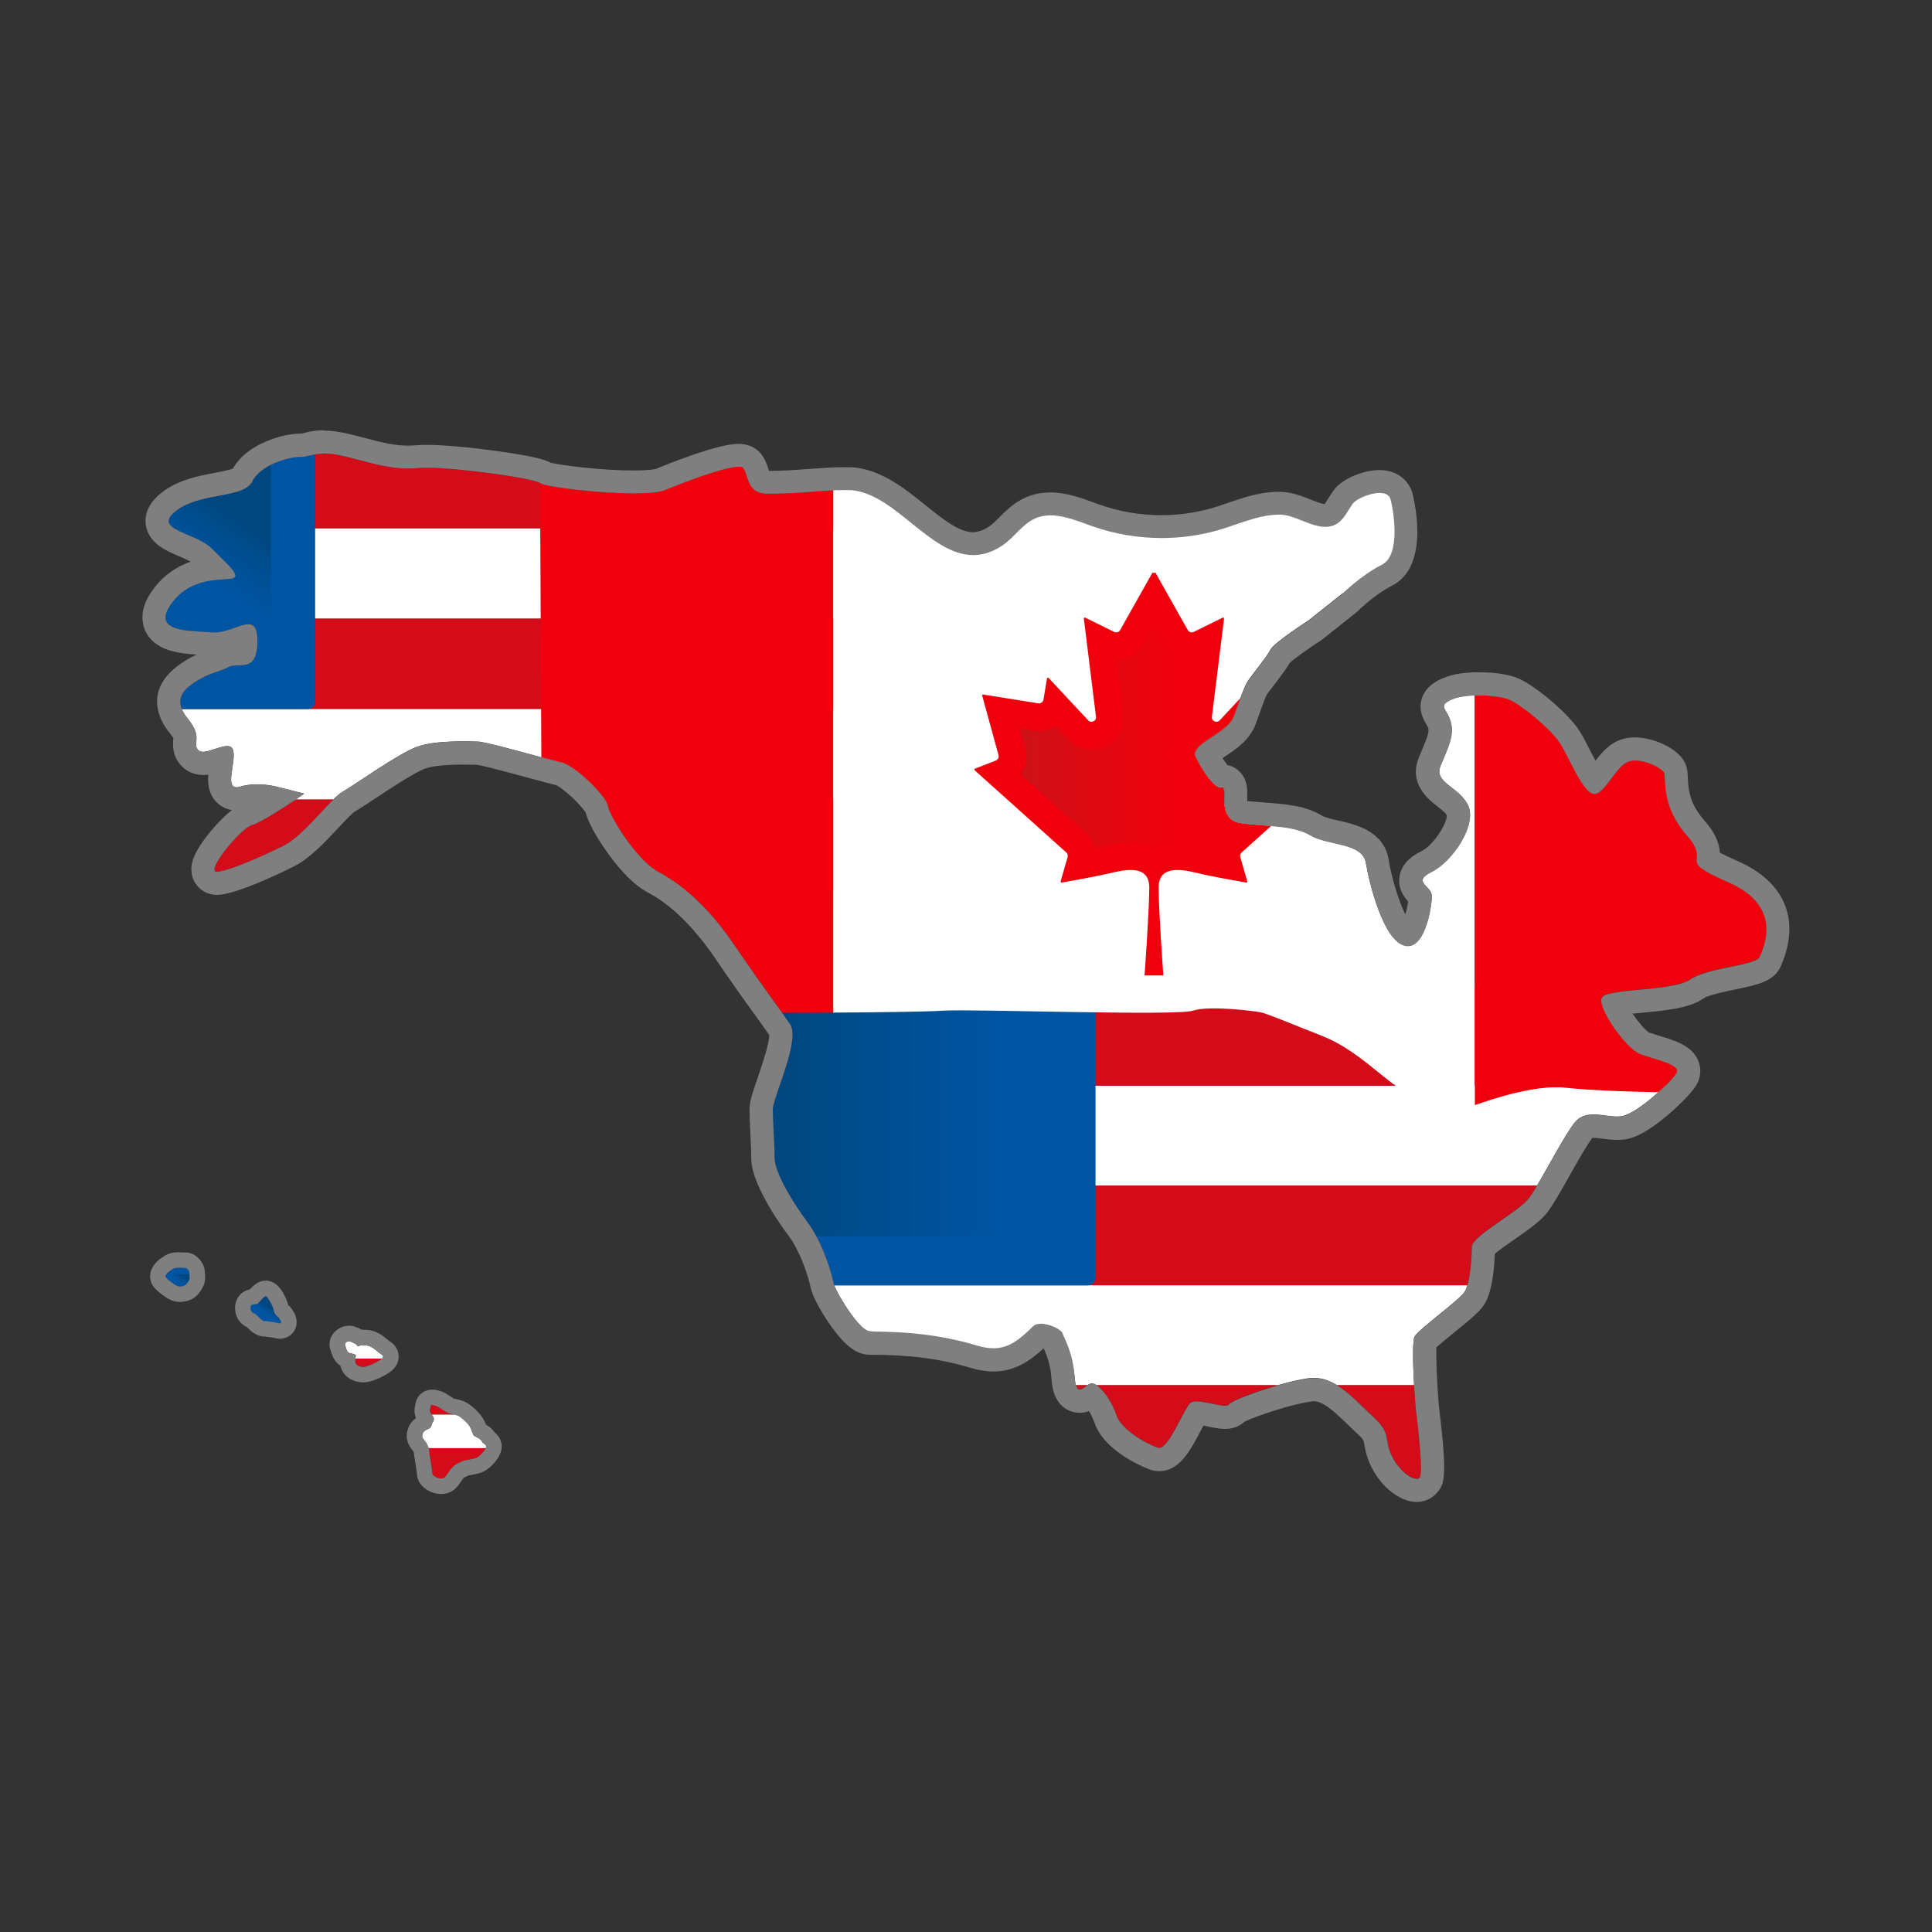 <svg viewBox="0 0 500 500" xmlns:xlink="http://www.w3.org/1999/xlink" xmlns="http://www.w3.org/2000/svg" data-name="Layer 1" id="Layer_1">
  <rect x="0" y="0" width="500" height="500" fill="#333333" stroke="none"/>
  <defs>
    <style>
      .cls-1 {
        fill: none;
      }

      .cls-1, .cls-2, .cls-3, .cls-4, .cls-5, .cls-6, .cls-7, .cls-8, .cls-9, .cls-10, .cls-11 {
        stroke-width: 0px;
      }

      .cls-2 {
        fill: #d40c19;
      }

      .cls-3 {
        fill: url(#linear-gradient);
      }

      .cls-4 {
        fill: #ef000c;
      }

      .cls-5 {
        fill: #0055a3;
      }

      .cls-6 {
        fill: #7f7f7f;
      }

      .cls-7 {
        fill: url(#linear-gradient-4);
      }

      .cls-8 {
        fill: url(#linear-gradient-2);
      }

      .cls-9 {
        fill: url(#linear-gradient-3);
      }

      .cls-10 {
        fill: url(#linear-gradient-5);
      }

      .cls-11 {
        fill: #fff;
      }
    </style>
    <linearGradient gradientUnits="userSpaceOnUse" y2="283.79" x2="336.81" y1="283.79" x1="204.21" id="linear-gradient">
      <stop stop-color="#004780" offset="0"></stop>
      <stop stop-color="#004e91" offset=".19"></stop>
      <stop stop-color="#0055a3" offset=".41"></stop>
    </linearGradient>
    <linearGradient gradientUnits="userSpaceOnUse" y2="181.94" x2="37.02" y1="127.43" x1="73.96" id="linear-gradient-2">
      <stop stop-color="#004780" offset=".19"></stop>
      <stop stop-color="#004e91" offset=".3"></stop>
      <stop stop-color="#0055a3" offset=".45"></stop>
    </linearGradient>
    <linearGradient gradientUnits="userSpaceOnUse" y2="190.81" x2="303.2" y1="190.81" x1="252.52" id="linear-gradient-3">
      <stop stop-color="#c4171c" offset="0"></stop>
      <stop stop-color="#ec010c" offset=".94"></stop>
      <stop stop-color="#ef000c" offset="1"></stop>
    </linearGradient>
    <linearGradient xlink:href="#linear-gradient-2" y2="333.73" x2="43.86" y1="328.89" x1="47.14" id="linear-gradient-4"></linearGradient>
    <linearGradient xlink:href="#linear-gradient-2" y2="343.6" x2="66.49" y1="337.28" x1="70.77" id="linear-gradient-5"></linearGradient>
  </defs>
  <g>
    <path d="M430.95,280.98c-.44.43-.91.88-1.4,1.34-.13.12-.26.24-.4.37h0c-3.23,2.91-7.28,5.94-9.64,6.2-4.04.45-8.98-2.25-12.12,1.8-2.49,3.19-6.65,11.17-9.62,16.14h-148.24c-.29,0-.52-.23-.52-.52v-24.8c0-.29.24-.52.52-.52h181.43Z" class="cls-11"></path>
    <path d="M433.87,277.66c-.07.12-.16.25-.27.4-.05.07-.11.15-.18.23h0c-.06.08-.13.16-.19.25-.08.09-.16.19-.24.28-.08.09-.16.19-.25.29,0,0,0,0,0,0-.18.2-.37.4-.57.62-.11.11-.21.23-.33.35-.11.11-.22.22-.33.34-.18.18-.36.36-.55.55h-229.25c1.93-5.63,4.56-13.18,2.76-15.89-.6-.9-1.28-1.88-2.07-2.99-.17-.24-.35-.49-.53-.74-.18-.26-.37-.51-.56-.78-.19-.27-.39-.54-.59-.82-.19-.26-.38-.53-.58-.8-.54-.75-1.12-1.55-1.72-2.4-.12-.16-.24-.33-.36-.5-.16-.22-.31-.44-.48-.66-.06-.08-.12-.17-.18-.26h234.76c-.21.04-.42.07-.64.11-.2.03-.4.06-.6.09-.34.05-.7.1-1.05.15-.26.03-.53.07-.8.1-.16.02-.31.04-.47.05-.16.02-.32.04-.49.05-.23.03-.47.05-.7.08l-.71.08c-.47.05-.93.09-1.4.14,0,0-.01,0-.02,0-.23.02-.47.04-.7.07-.46.04-.93.08-1.38.13-.22.02-.45.04-.67.07h-.01c-.45.04-.88.09-1.31.13h0c-.42.05-.84.09-1.24.14-.13.02-.27.03-.4.05-.17.02-.33.04-.49.07-1.11.16-2.08.33-2.83.55-.04.01-.09.02-.13.04-.04.01-.08.03-.12.04-.19.06-.36.12-.52.19-.1.04-.19.08-.27.13-.02.01-.04.02-.06.03-.05.03-.1.05-.14.08-.02.01-.04.03-.06.04-.05.03-.09.07-.13.11-.1.08-.18.18-.24.28-1.35,2.47,6.28,13.24,9.88,14.59,3.59,1.35,10.78,2.7,9.43,4.94Z" class="cls-2"></path>
    <path d="M397.76,306.82c-.78,1.31-1.48,2.42-2.05,3.17-2.69,3.59-14.81,9.88-14.81,12.57,0,2.21-.3,7.16-1.17,10.1h-163.84c-.11-.27-.18-.5-.21-.67-.35-1.78-1.83-7.19-4.43-12.04-.69-1.29-1.46-2.54-2.31-3.67-2.12-2.83-4.37-6.29-6.03-9.45h194.84Z" class="cls-2"></path>
    <path d="M379.73,332.66c-.18.64-.39,1.17-.63,1.57-1.35,2.24-12.12,9.88-13.02,11.67-.57,1.14-.42,7.31-.12,12.59h-19.9c-2.25-1.38-4.66-2.18-7.37-1.82-2.22.3-5.12.98-8.05,1.82h-46.82c-.45-.3-.87-.47-1.24-.47-.39,0-.79.21-1.19.47h-2.95c-.16-.52-.28-1.25-.35-2.27-.45-6.29-4.38-9.3-4.83-10.65-.45-1.35-3.55-1.79-5.35,0-1.8,1.8-9.57,4.25-9.57,4.25,0,0-10.21.91-15.6-1.34-5.39-2.24-14.93-3.94-17.62-3.94-2.48,0-8.01-8.76-9.22-11.9h163.84Z" class="cls-11"></path>
    <path d="M278.43,358.49h2.95c-1.18.76-2.34,2-2.95,0Z" class="cls-2"></path>
    <path d="M283.81,358.49h46.82c-5.95,1.7-12,4.01-12.6,4.91-.9,1.35-8.08-1.8-9.88-.45-1.8,1.35-5.83,12.57-8.53,11.67-2.69-.9-9.43-4.49-10.77-8.53-1.07-3.22-3.29-6.44-5.05-7.61Z" class="cls-2"></path>
    <path d="M367.43,382.26c-.9,1.35-4.94-.9-7.18-5.39-2.24-4.49,0-5.83-4.94-10.32-2.95-2.69-5.9-6.01-9.24-8.06h19.9c.18,3.07.4,5.84.57,7.16.45,3.59,1.8,15.26.9,16.61Z" class="cls-2"></path>
    <path d="M283.52,236.9v93.78c0,1.09-.88,1.97-1.97,1.97h-65.66c-.11-.27-.18-.5-.21-.67-.35-1.78-1.83-7.19-4.43-12.04-.69-1.29-1.46-2.54-2.31-3.67-2.12-2.83-4.37-6.29-6.03-9.45-1.49-2.85-2.5-5.46-2.5-7.16,0-3.59-.45-9.43-.45-12.57,0-1.03.78-3.34,1.73-6.11,1.93-5.63,4.56-13.18,2.76-15.89-.6-.9-1.28-1.88-2.07-2.99-.17-.24-.35-.49-.53-.74-.18-.26-.37-.51-.56-.78-.19-.27-.39-.54-.59-.82-.19-.26-.38-.53-.58-.8-.54-.75-1.12-1.55-1.72-2.4-.12-.16-.24-.33-.36-.5-.16-.22-.31-.44-.48-.66-.06-.08-.12-.17-.18-.26-.1-.14-.2-.29-.31-.43-.16-.23-.33-.47-.5-.71-.21-.29-.41-.58-.62-.87-.22-.31-.45-.63-.67-.95-.85-1.2-1.75-2.49-2.7-3.87-.15-.22-.31-.44-.46-.67-.65-.95-1.33-1.94-2.04-2.97-.63-.93-1.25-1.8-1.87-2.65-.1-.13-.2-.27-.3-.41-.04-.05-.07-.1-.11-.15-.01-.02-.03-.03-.04-.05-.1-.13-.2-.27-.3-.4-.11-.15-.23-.3-.34-.45-.24-.32-.49-.63-.73-.94-.13-.16-.26-.33-.4-.5-.33-.41-.66-.82-1-1.21-.26-.3-.52-.61-.77-.9-.16-.19-.32-.37-.48-.54-.16-.18-.32-.35-.48-.53-.32-.35-.63-.69-.95-1.02h99.22c1.09,0,1.97.88,1.97,1.97Z" class="cls-5"></path>
    <path d="M270.88,249.11v69.37c0,.81-.65,1.46-1.46,1.46h-58.17c-.69-1.29-1.46-2.54-2.31-3.67-2.12-2.83-4.37-6.29-6.03-9.45-1.49-2.85-2.5-5.46-2.5-7.16,0-3.59-.45-9.43-.45-12.57,0-1.03.78-3.34,1.73-6.11,1.93-5.63,4.56-13.18,2.76-15.89-.6-.9-1.28-1.88-2.07-2.99-.17-.24-.35-.49-.53-.74-.18-.26-.37-.51-.56-.78-.19-.27-.39-.54-.59-.82-.19-.26-.38-.53-.58-.8-.54-.75-1.12-1.55-1.72-2.4-.12-.16-.24-.33-.36-.5-.16-.22-.31-.44-.48-.66-.06-.08-.12-.17-.18-.26-.1-.14-.2-.29-.31-.43-.16-.23-.33-.47-.5-.71-.21-.29-.41-.58-.62-.87-.22-.31-.45-.63-.67-.95-.85-1.2-1.75-2.49-2.7-3.87-.15-.22-.31-.44-.46-.67h77.29c.81,0,1.46.65,1.46,1.46Z" class="cls-3"></path>
    <path d="M263.18,137.25v22.34c0,.29-.24.52-.52.52H50.81c-.29,0-.52-.23-.52-.52v-8.16c3.92-1.69,7.88-1.42,9.61-1.7,2.7-.45-.45-3.14-4.94-7.63-1.22-1.22-2.94-2.15-4.67-2.94v-1.92c0-.29.24-.52.52-.52h186.16c1.99,2.33,6.34,5.83,9.69,5.83,4.49,0,9.88-.45,13.02-.45,1.76,0,2.53-2.52,3.5-4.83Z" class="cls-11"></path>
    <path d="M236.93,136.65c-.06.03-.14.05-.21.05H45.12c-1.77-1.12-2.24-2.41.42-4.5,6.28-4.94,17.51-3.15,19.75-7.63.93-1.86,2.78-3.29,4.82-4.31,2.89-1.46,6.17-2.11,7.75-2.06,1.27.04,2.24-.39,3.7-.65,1.65-.3,3.93-.39,7.97.62,7.63,1.91,12.12,3.53,18.85,2.95,6.73-.59,29.63,2.54,31.43,3.89,1.8,1.35,26.94,4.05,32.32,1.8,5.39-2.24,18.86-7.35,20.2-5.7,1.35,1.66.9,6.15,5.39,6.6.19.02.4.03.63.05.06,0,.13,0,.19,0,.05,0,.1,0,.16,0h.11c.16,0,.32,0,.48,0,.08,0,.17,0,.25,0,.06,0,.12,0,.19,0h.24c.1,0,.2,0,.3,0,.19,0,.39,0,.59-.01.25,0,.51-.01.78-.03.16,0,.32-.01.48-.02.02,0,.04,0,.06,0,.06,0,.13,0,.2,0,.07,0,.14,0,.21,0,.03,0,.05,0,.08,0,.03,0,.06,0,.09,0,.04,0,.08,0,.12,0,.16,0,.32-.02.48-.03.18,0,.36-.02.55-.03.02,0,.03,0,.05,0,.04,0,.08,0,.11,0,.06,0,.13,0,.19-.01.11,0,.21-.01.32-.02.05,0,.09,0,.14,0,.29-.02.59-.04.9-.06.03,0,.07,0,.1,0,.27-.02.54-.03.82-.05.05,0,.1,0,.14,0,.14,0,.29-.02.43-.03.04,0,.07,0,.11,0,.36-.03.72-.05,1.08-.08.08,0,.15-.01.23-.02.22-.02.45-.03.67-.05.06,0,.13,0,.19-.01.36-.03.72-.05,1.09-.08.36-.03.72-.05,1.08-.08.48-.03.96-.07,1.43-.1.4-.03.79-.05,1.18-.08.17-.01.34-.02.5-.03.17-.01.33-.02.49-.03.16,0,.31-.02.46-.03h.03c.26-.01.51-.03.77-.04.05,0,.09,0,.14,0,.1,0,.19,0,.29,0,.03,0,.05,0,.08,0h.03c.05,0,.1,0,.15,0,.06,0,.12,0,.18,0,.05,0,.11,0,.16,0,.23,0,.45,0,.67-.01.13,0,.25,0,.37,0,.18,0,.34,0,.51,0,.1,0,.19,0,.29,0,.11,0,.21,0,.31,0,.08,0,.16,0,.24,0,.09,0,.17,0,.26.01.06,0,.12,0,.18,0,0,0,.02,0,.02,0,.03,0,.05,0,.08,0,.02,0,.04,0,.05,0,.08,0,.16.01.24.02,4.49.45,15.26,6.73,15.26,8.08,0,.34.39.98,1.04,1.75Z" class="cls-2"></path>
    <path d="M237.23,160.63v22.36c0,.29-.24.52-.52.52H47.07c-1.39-3.37.94-5.49,3.85-7.31,3.59-2.25,5.61-2.25,8.19-3.59,1.23-.64,2.99-.26,4.5-.61,1.67-.38,3.02-1.65,3.02-6.12,0-8.53-5.83-1.8-11.67-2.25-4.58-.35-11.65-.15-12.09-3.52h193.84c.29,0,.52.24.52.52Z" class="cls-2"></path>
    <path d="M245.59,184.03v22.36c0,.29-.23.52-.52.52h-88.51c-2.1-3.09-8.07-8.89-11.36-9.62-.07-.01-.13-.03-.21-.05-.04,0-.08-.02-.12-.03-.03,0-.07-.02-.11-.03-.08-.02-.16-.04-.24-.06-.08-.02-.17-.04-.26-.06-.09-.02-.18-.04-.27-.07-.09-.02-.19-.05-.29-.07-.06-.02-.13-.03-.2-.05-.13-.04-.28-.07-.42-.11-.15-.04-.3-.08-.46-.12-.03,0-.06-.02-.1-.03,0,0-.01,0-.02,0-.03-.01-.06-.02-.1-.03-.02,0-.03,0-.05,0-.1-.03-.2-.06-.31-.08-.15-.04-.31-.08-.46-.12-.21-.06-.43-.12-.66-.18-.26-.07-.52-.14-.79-.21-6.09-1.64-14.83-4.08-16.49-4.08-2.24,0-10.77-.45-15.71,1.35-4.94,1.8-16.16,9.88-19.31,11.67-.66.37-1.46,1.08-2.38,1.99h-9.75c1.35-.91,2.25-1.54,2.25-1.54l-7.18-1.8s-4.94-1.35-9.43,0c-4.49,1.35-.9-6.29-1.8-9.43-.9-3.14-7.18,1.8-8.98,0-1.8-1.8,1.35-3.14-2.69-8.08-.76-.93-1.29-1.78-1.61-2.57h198c.29,0,.52.24.52.52Z" class="cls-11"></path>
    <path d="M76.5,206.92h9.75c-3.5,3.44-8.61,9.8-12.88,11.93-5.39,2.69-13.47,6.28-17.06,6.73-3.59.45,5.84-11.23,8.98-12.12,2.21-.64,7.99-4.38,11.21-6.54Z" class="cls-2"></path>
    <path d="M237.23,207.44v22.36c0,.29-.24.52-.52.52h-59.32s-.08-.07-.13-.11c-.05-.04-.1-.08-.15-.12-.04-.03-.08-.06-.12-.1-.13-.1-.26-.2-.38-.3-.1-.08-.21-.16-.31-.24-.04-.03-.08-.07-.13-.1-.04-.03-.08-.06-.12-.09-.08-.06-.17-.13-.25-.19-.08-.06-.16-.12-.24-.18-.03-.02-.05-.04-.08-.06-.13-.1-.26-.19-.4-.29-.07-.05-.13-.09-.19-.14-.24-.17-.49-.34-.73-.5-.12-.08-.24-.16-.37-.24-.22-.15-.43-.29-.65-.42-.2-.13-.4-.25-.59-.37-.76-.47-1.5-.9-2.23-1.29-5.83-3.15-13.02-15.26-13.02-17.06,0-.33-.28-.9-.76-1.61h80.15c.29,0,.52.23.52.52Z" class="cls-2"></path>
    <path d="M81.56,117.55v63.99c0,1.09-.88,1.97-1.97,1.97h-32.52c-1.39-3.37.94-5.49,3.85-7.31,3.59-2.25,5.61-2.25,8.19-3.59,1.23-.64,2.99-.26,4.5-.61,1.67-.38,3.02-1.65,3.02-6.12,0-8.53-5.83-1.8-11.67-2.25-4.58-.35-11.65-.15-12.09-3.52-.12-.92.26-2.11,1.32-3.66,1.76-2.56,3.92-4.1,6.1-5.03,3.92-1.69,7.88-1.42,9.61-1.7,2.7-.45-.45-3.14-4.94-7.63-1.22-1.22-2.94-2.15-4.67-2.94-1.94-.89-3.89-1.62-5.17-2.44-1.77-1.12-2.24-2.41.42-4.5,6.28-4.94,17.51-3.15,19.75-7.63.93-1.86,2.78-3.29,4.82-4.31,2.89-1.46,6.17-2.11,7.75-2.06,1.27.04,2.24-.39,3.7-.65Z" class="cls-5"></path>
    <path d="M70.11,120.26v50.28c0,.81-.66,1.46-1.46,1.46h-5.04c1.67-.38,3.02-1.65,3.02-6.12,0-8.53-5.83-1.8-11.67-2.25-4.58-.35-11.65-.15-12.09-3.52-.12-.92.26-2.11,1.32-3.66,1.76-2.56,3.92-4.1,6.1-5.03,3.92-1.69,7.88-1.42,9.61-1.7,2.7-.45-.45-3.14-4.94-7.63-1.22-1.22-2.94-2.15-4.67-2.94-1.94-.89-3.89-1.62-5.17-2.44-1.77-1.12-2.24-2.41.42-4.5,6.28-4.94,17.51-3.15,19.75-7.63.93-1.86,2.78-3.29,4.82-4.31Z" class="cls-8"></path>
    <path d="M381.66,179.92v106.09c-.29.1-.54.19-.74.25-2.85.95-12.35-1.9-17.1-3.8-4.75-1.9-11.88-10.45-21.38-14.25-9.5-3.8-14.25-5.7-15.68-6.11-1.42-.41-13.78-1.96-18.05-.54-4.28,1.42-57.01-.48-64.61,0-4.76.3-18.04.44-28.48.5V126.84c2.07-.11,4.79-1.07,5.94-.95,4.49.45,14.32,7.66,14.32,9.01s9.63,5.6,14.12,5.6,4.34-1.19,7.48-1.19,5.34-5.31,8.93-5.76c3.59-.45-1.31-3.2,13.06-1.4,14.37,1.8,21.51,7.37,27.15,4.55,5.78-2.89,11.51-2.01,13.75-3.36,2.25-1.35,8.44-1.14,11.58-1.14s7.45,1.7,11.94.8c4.49-.9,4.67-3.94,7.37-4.39,2.69-.45,8.2-4.28,8.65-2.94.45,1.35,5.9,18.27.51,20.96-5.39,2.69-13.21,7.11-13.21,7.11l-8.53,6.79s-8.98,5.78-9.88,7.58c-.9,1.8-4.94,6.73-5.83,8.08-.58.86-1.15,2.28-1.97,4.49-.45,1.24-.98,2.72-1.62,4.49-1.8,4.94-11.67,7.18-9.88,10.77,1.79,3.59,4.94,8.4,6.73,7.79,1.79-.61-1.8,8.37,4.94,9.27,2.65.35,5.31.5,7.83.71h0c3.87.32,7.41.8,10.12,2.43,4.49,2.7,13.47,1.8,14.36,7.18.9,5.39,4.49,19.77,9.88,21.33,5.39,1.56,7.18-10.11,7.18-12.8s-5.39-3.59,0-6.28c5.39-2.7,11.67-12.12,9.43-17.06-2.25-4.94-8.98-5.84-7.18-10.33,1.8-4.49,3.59-7.63,2.69-11.22-.9-3.59-3.59-4.16,0-5.89,1.46-.71,3.75-1.07,6.16-1.16Z" class="cls-11"></path>
    <path d="M322.8,228.1c.05.18-.1.34-.28.31-1.74-.3-8.9-1.56-12.35-2.4-3.94-.95-10.31-2.38-10.32,3.68,0,6.07,1.22,22.75,1.22,22.75h-4.86s1.22-16.68,1.22-22.75c0-6.06-6.37-4.63-10.31-3.68-3.45.83-10.6,2.09-12.35,2.4-.18.03-.33-.13-.28-.31l1.81-6.29c.12-.43,0-.9-.35-1.19l-23.71-21.28c-.14-.12-.1-.35.07-.41l5.4-2.1c.56-.22.86-.82.71-1.4l-4.22-15.37c-.05-.17.1-.34.28-.31l14.23,2.27c.64.1,1.23-.32,1.34-.96l.91-5.47c.03-.2.29-.28.43-.13l10.23,10.96c.77.83,2.16.19,2.02-.94l-3.14-25.38c-.03-.19.18-.34.36-.25l7.49,3.69c.56.28,1.24.07,1.54-.48l8.29-14.73c.13-.22.46-.13.46.12,0-.25.34-.34.46-.12l8.29,14.73c.31.54.98.75,1.54.48l7.5-3.69c.17-.09.38.05.35.25l-3.14,25.38c-.14,1.13,1.25,1.77,2.02.94l5.34-5.72c-.45,1.24-.98,2.72-1.62,4.49-1.8,4.94-11.67,7.18-9.88,10.77,1.79,3.59,4.94,8.4,6.73,7.79,1.79-.61-1.8,8.37,4.94,9.27,2.65.35,5.31.5,7.83.71l-7.68,6.89c-.33.29-.47.76-.34,1.19l1.81,6.29Z" class="cls-4"></path>
    <path d="M283.26,219.55c-.39-1.63-1.27-3.13-2.56-4.28l-16.55-14.85c1.33-1.95,1.82-4.44,1.16-6.87l-1.39-5.06,3.65.58c.44.07.88.1,1.31.1,1.59,0,3.09-.45,4.37-1.23l3.13,3.35c1.57,1.68,3.78,2.65,6.07,2.65s4.67-1.03,6.26-2.82c1.57-1.78,2.31-4.16,2.01-6.52l-1.71-13.79c2.95-.06,5.66-1.68,7.1-4.26l2.51-4.46,2.53,4.49c1.46,2.57,4.16,4.18,7.09,4.24l-1.71,13.79c-.1.78-.08,1.57.04,2.33-.56.45-1.1.93-1.61,1.46-2.98,3.13-3.68,7.16-1.87,10.77,2.38,4.77,4.65,7.61,6.62,9.31.1,1.28.35,2.74.9,4.19.83,2.18,2.19,3.97,3.97,5.26-.25.52-.44,1.07-.57,1.64-.84-.18-1.58-.34-2.17-.48-2.14-.52-4.62-1.06-7.16-1.06-2.28,0-4.32.48-6.05,1.35-1.72-.87-3.77-1.35-6.05-1.35-2.54,0-5.03.55-7.16,1.06-.6.15-1.35.31-2.18.48Z" class="cls-9"></path>
    <path d="M455.42,247.58c-.9,2.25-13.47,2.7-17.96,5.84-.42.29-.95.56-1.57.78-.11.04-.21.08-.32.11-.98.33-2.14.6-3.41.82-.21.04-.42.07-.64.11-.2.03-.4.06-.6.09-.34.05-.7.1-1.05.15-.26.03-.53.07-.8.1-.16.02-.31.04-.47.05-.16.02-.32.04-.49.05-.23.03-.47.05-.7.08l-.71.08c-.47.05-.93.09-1.4.14,0,0-.01,0-.02,0-.93.09-1.86.18-2.75.26h-.01c-.45.04-.88.09-1.31.13h0c-.42.05-.84.1-1.24.14-.13.02-.27.03-.4.05-.17.02-.33.04-.49.07-1.11.16-2.08.33-2.83.55-.09.02-.17.05-.25.08-.19.06-.36.12-.52.19-.1.04-.19.08-.27.13-.02.01-.04.02-.06.03-.05.03-.1.05-.14.08-.02.01-.04.03-.06.04-.05.03-.09.07-.13.11-.1.08-.18.18-.24.28-1.35,2.47,6.28,13.24,9.88,14.59,3.59,1.35,10.78,2.7,9.43,4.94-.07.12-.16.25-.27.4-.05.07-.11.15-.18.23h0c-.06.08-.13.16-.19.25-.08.09-.16.19-.24.28-.08.09-.16.19-.25.29,0,0,0,0,0,0-.18.2-.37.4-.57.62-.11.11-.21.23-.33.35-.11.11-.22.22-.33.34-.18.18-.36.36-.55.55h0c-.44.43-.91.88-1.4,1.34-.13.12-.26.24-.4.37h0c-1-.02-2.88-.06-5.21-.12-.34-.01-.7-.02-1.06-.03-.4-.01-.82-.03-1.24-.04-.27-.01-.55-.02-.82-.03h-.05c-.48-.02-.97-.04-1.47-.05-.34-.01-.7-.03-1.05-.04-.15,0-.3-.01-.46-.02-.26-.01-.53-.03-.8-.03-1.06-.05-2.13-.1-3.2-.16-.15,0-.3-.02-.45-.03-.07,0-.14,0-.21,0-.33-.02-.66-.04-.99-.06-.92-.05-1.83-.11-2.71-.18-.22-.02-.44-.03-.66-.05-.5-.04-.99-.08-1.47-.12-.15-.01-.3-.03-.45-.04-.59-.05-1.15-.11-1.69-.17-7.95-.88-19.61,3.16-23.49,4.5v-106.09c3.5-.13,7.25.33,9.11,1.16,3.14,1.4,10.78,7.68,13.02,11.28,2.25,3.59,5.84,12.57,8.53,13.02,2.7.45,5.39-6.29,8.53-8.08,3.14-1.8,9.43,1.35,9.88,2.7.45,1.35-.9,8.53,5.84,16.16,6.73,7.63-3.59,5.84,10.77,12.12,14.37,6.28,8.98,17.06,8.08,19.3Z" class="cls-4"></path>
    <path d="M215.63,126.84v135.22c-6.24.04-11.46.05-13.24.05-.17-.24-.35-.49-.53-.74-.18-.26-.37-.51-.56-.78-.19-.27-.39-.54-.59-.82-.19-.26-.38-.53-.58-.8-.54-.75-1.12-1.55-1.72-2.4-.12-.16-.24-.33-.36-.5-.16-.22-.31-.44-.48-.66-.06-.08-.12-.17-.18-.26-.1-.14-.2-.29-.31-.43-.16-.23-.33-.47-.5-.71-.21-.29-.41-.58-.62-.87-.22-.31-.45-.63-.67-.95-.85-1.2-1.75-2.49-2.7-3.87-.15-.22-.31-.44-.46-.67-.65-.95-1.33-1.94-2.04-2.97-.63-.93-1.25-1.8-1.87-2.65-.1-.13-.2-.27-.3-.41-.04-.05-.07-.1-.11-.15-.01-.02-.03-.03-.04-.05-.1-.13-.2-.27-.3-.4-.11-.15-.23-.3-.34-.45-.24-.32-.49-.63-.73-.94-.13-.16-.26-.33-.4-.5-.33-.41-.66-.82-1-1.21-.25-.31-.51-.61-.77-.9-.16-.19-.32-.37-.48-.54-.16-.18-.32-.35-.48-.53-.32-.35-.63-.69-.95-1.02-.09-.09-.17-.18-.26-.27-.03-.03-.06-.06-.09-.09-.05-.05-.1-.1-.14-.15-.18-.19-.36-.37-.54-.54-.09-.09-.18-.18-.27-.26-.09-.09-.18-.18-.26-.26-.35-.35-.71-.68-1.06-1.01-.18-.17-.36-.33-.54-.5-.03-.02-.05-.04-.08-.07-.21-.19-.41-.37-.62-.54-.37-.32-.73-.62-1.09-.92-.04-.04-.08-.07-.13-.11-.05-.04-.1-.08-.15-.12-.04-.03-.08-.06-.12-.1-.13-.1-.26-.2-.38-.3-.1-.08-.21-.16-.31-.24-.04-.03-.08-.07-.13-.1-.04-.03-.08-.06-.12-.09-.08-.06-.17-.13-.25-.19-.08-.06-.16-.12-.24-.18-.03-.02-.05-.04-.08-.06-.13-.1-.26-.19-.4-.29-.07-.05-.13-.09-.19-.14-.24-.17-.49-.34-.73-.5-.12-.08-.24-.16-.37-.24-.22-.15-.43-.29-.65-.42-.2-.13-.4-.25-.59-.37-.76-.47-1.5-.9-2.23-1.29-5.83-3.15-13.02-15.26-13.02-17.06,0-.33-.28-.9-.76-1.61-2.1-3.09-8.07-8.89-11.36-9.62-.07-.01-.13-.03-.21-.05-.04,0-.08-.02-.12-.03-.03,0-.07-.02-.11-.03-.08-.02-.16-.04-.24-.06-.08-.02-.17-.04-.26-.06-.09-.02-.18-.04-.27-.07-.09-.02-.19-.05-.29-.07-.06-.02-.13-.03-.2-.05-.13-.04-.28-.07-.42-.11-.15-.04-.3-.08-.46-.12-.03,0-.06-.02-.1-.03,0,0-.01,0-.02,0-.03-.01-.06-.02-.1-.03-.11-.03-.23-.06-.35-.09-.15-.04-.31-.08-.46-.12-.21-.06-.43-.12-.66-.18-.26-.07-.52-.14-.79-.21l-.06-12.48-.11-23.41-.11-23.4-.05-11.68c1.8,1.35,26.94,4.05,32.32,1.8,5.39-2.24,18.86-7.35,20.2-5.7,1.35,1.66.9,6.15,5.39,6.6.19.02.4.03.63.05.06,0,.13,0,.19,0,.05,0,.1,0,.16,0h.11c.16,0,.32,0,.48,0,.14,0,.29,0,.44,0h.24c.1,0,.2,0,.3,0,.09,0,.19,0,.29,0,.1,0,.2,0,.3,0,.25,0,.51-.01.78-.03.16,0,.32-.01.48-.02.02,0,.04,0,.06,0,.06,0,.13,0,.2,0,.07,0,.14,0,.21,0,.03,0,.05,0,.08,0,.03,0,.06,0,.09,0,.04,0,.08,0,.12,0,.16,0,.32-.02.48-.03.18,0,.36-.02.55-.03.02,0,.03,0,.05,0,.04,0,.08,0,.11,0,.06,0,.13,0,.19-.01.11,0,.21-.01.32-.02.05,0,.09,0,.14,0,.29-.02.59-.04.9-.06.03,0,.07,0,.1,0,.27-.02.54-.03.82-.05.05,0,.1,0,.14,0,.14,0,.29-.02.43-.03.04,0,.07,0,.11,0,.36-.03.72-.05,1.08-.08.08,0,.15-.01.23-.02.22-.02.45-.03.67-.05.06,0,.13,0,.19-.01.36-.03.72-.05,1.09-.08.36-.03.72-.05,1.08-.08.48-.03.96-.07,1.43-.1.4-.03.79-.05,1.18-.08.17-.01.34-.02.5-.03.17-.01.33-.02.49-.03.16,0,.31-.02.46-.03h.03Z" class="cls-4"></path>
    <path d="M455.42,247.58c-.9,2.25-13.47,2.7-17.96,5.84-.42.29-.95.56-1.57.78-.11.04-.21.08-.32.11-.98.33-2.14.6-3.41.82-.21.04-.42.07-.64.11-.2.03-.4.06-.6.09-.34.05-.7.1-1.05.15-.26.03-.53.07-.8.1-.16.02-.31.04-.47.05-.16.02-.32.04-.49.05-.23.03-.47.05-.7.08l-.71.08c-.47.05-.93.09-1.4.14,0,0-.01,0-.02,0-.23.02-.47.04-.7.07-.46.04-.93.08-1.38.13-.22.02-.45.04-.67.07h-.01c-.45.04-.88.09-1.31.13h0c-.42.05-.84.09-1.24.14-.13.02-.27.03-.4.05-.17.02-.33.04-.49.07-1.11.16-2.08.33-2.83.55-.04.01-.09.02-.13.04-.04.01-.08.03-.12.04-.19.06-.36.12-.52.19-.1.04-.19.08-.27.13-.02.01-.04.02-.06.03-.05.03-.1.05-.14.08-.02.01-.04.03-.06.04-.05.03-.09.07-.13.11-.1.08-.18.18-.24.28-1.35,2.47,6.28,13.24,9.88,14.59,3.59,1.35,10.78,2.7,9.43,4.94-.07.12-.16.25-.27.4-.05.07-.11.15-.18.23h0c-.06.08-.13.16-.19.25-.08.09-.16.19-.24.28-.08.09-.16.19-.25.29,0,0,0,0,0,0-.18.2-.37.4-.57.62-.11.11-.21.23-.33.35-.11.11-.22.22-.33.34-.18.18-.36.36-.55.55h0c-.44.43-.91.88-1.4,1.34-.13.12-.26.24-.4.37h0c-1-.02-2.88-.06-5.21-.12-.34-.01-.7-.02-1.06-.03-.4-.01-.82-.03-1.24-.04-.27,0-.55-.02-.82-.03h-.05c-.48-.02-.97-.04-1.47-.05-.35-.01-.7-.03-1.05-.04-.15,0-.3-.01-.46-.02-.26-.01-.53-.02-.8-.03-1.06-.05-2.13-.1-3.2-.16-.15,0-.3-.02-.45-.03-.07,0-.14,0-.21,0-.33-.02-.66-.04-.99-.06-.92-.05-1.83-.11-2.71-.18-.22-.02-.44-.03-.66-.05-.5-.04-.99-.08-1.47-.12-.15-.01-.3-.03-.45-.04-.59-.05-1.15-.11-1.69-.17-7.95-.88-19.61,3.16-23.49,4.5-.29.1-.54.19-.74.25-2.85.95-12.35-1.9-17.1-3.8-.1-.04-.2-.08-.3-.13-.11-.05-.21-.1-.31-.15-.63-.31-1.3-.72-2.01-1.2-1.88-1.29-4.02-3.12-6.43-5.05-.37-.3-.75-.6-1.14-.9-.39-.3-.77-.6-1.17-.9-.2-.15-.4-.3-.6-.45-.2-.15-.4-.3-.61-.45-.41-.29-.82-.59-1.25-.88-.21-.15-.42-.29-.64-.43-.2-.13-.41-.27-.61-.4-.02-.01-.04-.03-.07-.04-.21-.13-.41-.26-.62-.39-.22-.14-.45-.27-.67-.41-.68-.41-1.38-.79-2.09-1.16-.16-.09-.33-.17-.5-.26l-.47-.23c-.06-.03-.13-.06-.2-.09-.21-.1-.42-.2-.64-.29-.34-.16-.69-.3-1.04-.44-9.5-3.8-14.25-5.7-15.68-6.11-1.42-.41-13.78-1.96-18.05-.54-.3.1-.85.19-1.6.25-.19.02-.39.03-.6.05-.32.02-.67.04-1.05.06-.37.02-.78.04-1.2.05-.29,0-.58.02-.89.03-.46.01-.94.03-1.45.03-.34,0-.68.01-1.03.02h0c-.35,0-.72,0-1.09.01-.19,0-.38,0-.57,0-.38,0-.77,0-1.17,0-2.91.02-6.25,0-9.8-.03-.5,0-1.01,0-1.53-.02-1.05,0-2.12-.03-3.21-.04-.81-.01-1.63-.02-2.46-.03-.27,0-.55,0-.82-.01-.58,0-1.17-.02-1.76-.03-.42,0-.85-.02-1.27-.03-2.12-.03-4.25-.07-6.34-.11-1.81-.03-3.6-.06-5.34-.1-.26,0-.52,0-.78-.01-.4,0-.8-.01-1.19-.02-.38,0-.75-.01-1.12-.02-1.01-.02-2.01-.03-2.97-.05-.4,0-.8-.01-1.19-.02-.58,0-1.15-.02-1.71-.03-.6,0-1.19-.02-1.75-.03-.53,0-1.04-.01-1.54-.02-.3,0-.6,0-.89-.01-3.91-.04-6.87-.03-8.28.06-4.76.3-18.04.44-28.48.5-6.24.04-11.46.05-13.24.05-.17-.24-.35-.49-.53-.74-.18-.26-.37-.51-.56-.78-.19-.27-.39-.54-.59-.82-.19-.26-.38-.53-.58-.8-.54-.75-1.12-1.55-1.72-2.4-.12-.16-.24-.33-.36-.5-.16-.22-.31-.44-.48-.66-.06-.08-.12-.17-.18-.26-.1-.14-.2-.29-.31-.43-.16-.23-.33-.47-.5-.71-.21-.29-.41-.58-.62-.87-.22-.31-.45-.63-.67-.95-.85-1.2-1.75-2.49-2.7-3.87-.15-.22-.31-.44-.46-.67-.65-.95-1.33-1.94-2.04-2.97-.63-.93-1.25-1.8-1.87-2.65-.1-.13-.2-.27-.3-.41-.04-.05-.07-.1-.11-.15-.01-.02-.03-.03-.04-.05-.1-.13-.2-.27-.3-.4-.11-.15-.23-.3-.34-.45-.24-.32-.49-.63-.73-.94-.13-.16-.26-.33-.4-.5-.33-.41-.66-.82-1-1.21-.26-.3-.52-.61-.77-.9-.16-.19-.32-.37-.48-.54-.16-.18-.32-.35-.48-.53-.32-.35-.63-.69-.95-1.02-.09-.09-.17-.18-.26-.27-.03-.03-.06-.06-.09-.09-.05-.05-.1-.1-.14-.15-.18-.19-.36-.37-.54-.54-.09-.09-.18-.18-.27-.26-.09-.09-.18-.18-.26-.26-.35-.35-.71-.68-1.06-1.01-.18-.17-.36-.33-.54-.5-.03-.02-.05-.04-.08-.07-.21-.19-.41-.37-.62-.54-.41-.36-.81-.69-1.22-1.02-.05-.04-.1-.08-.15-.12-.04-.03-.08-.06-.12-.1-.13-.1-.26-.2-.38-.3-.1-.08-.21-.16-.31-.24-.04-.03-.08-.07-.13-.1-.04-.03-.08-.06-.12-.09-.08-.06-.17-.13-.25-.19-.08-.06-.16-.13-.24-.18-.03-.02-.05-.04-.08-.06-.13-.1-.26-.19-.4-.29-.06-.05-.13-.09-.19-.14-.24-.17-.49-.34-.73-.5-.12-.08-.24-.16-.37-.24-.22-.15-.43-.29-.65-.42-.2-.13-.4-.25-.59-.37-.76-.47-1.5-.9-2.23-1.29-5.83-3.15-13.02-15.26-13.02-17.06s-8.08-10.33-12.12-11.23c-.07-.01-.13-.03-.21-.05-.04,0-.08-.02-.12-.03-.03,0-.07-.02-.11-.03-.08-.02-.16-.04-.24-.06-.08-.02-.17-.04-.26-.06-.09-.02-.18-.04-.27-.07-.09-.02-.19-.05-.29-.07-.06-.02-.13-.03-.2-.05-.13-.04-.28-.07-.42-.11-.15-.04-.3-.08-.46-.12-.03,0-.06-.02-.1-.03,0,0-.01,0-.02,0-.05-.01-.1-.03-.15-.04-.1-.03-.2-.06-.31-.08-.15-.04-.31-.08-.46-.12-.21-.06-.43-.12-.66-.18-.26-.07-.52-.14-.79-.21l-.32-70.98c1.8,1.35,26.94,4.05,32.32,1.8,5.39-2.24,18.86-7.35,20.2-5.7,1.35,1.66.9,6.15,5.39,6.6.19.02.4.03.63.05.06,0,.13,0,.19,0,.07,0,.13,0,.2,0h.07c.08,0,.16,0,.24,0,.15,0,.32,0,.49,0,.09,0,.19,0,.29,0h.14c.1,0,.2,0,.3,0,.09,0,.19,0,.29,0,.1,0,.2,0,.3,0,.25,0,.51-.01.78-.03.16,0,.32-.01.48-.02.02,0,.04,0,.06,0,.06,0,.13,0,.2,0,.07,0,.14,0,.21,0,.03,0,.05,0,.08,0,.03,0,.06,0,.09,0,.04,0,.08,0,.12,0,.16,0,.32-.02.48-.03.18,0,.36-.02.55-.03.02,0,.03,0,.05,0,.04,0,.08,0,.11,0,.06,0,.13,0,.19-.01.11,0,.21-.01.32-.02.05,0,.09,0,.14,0,.29-.02.59-.04.9-.06.03,0,.07,0,.1,0,.27-.02.54-.03.82-.05.05,0,.1,0,.14,0,.14,0,.29-.02.43-.03.04,0,.07,0,.11,0,.36-.03.72-.05,1.08-.08.08,0,.15-.01.23-.02.22-.02.45-.03.67-.05.06,0,.13,0,.19-.01.36-.03.72-.05,1.09-.08.36-.03.72-.05,1.08-.08.48-.03.96-.07,1.43-.1.4-.03.79-.05,1.18-.08.17-.01.34-.02.5-.03.17-.01.33-.02.49-.03.16,0,.31-.02.46-.03h.03c.26-.01.51-.03.77-.04.05,0,.09,0,.14,0,.1,0,.19,0,.29,0,.03,0,.05,0,.08,0h.03c.05,0,.1,0,.15,0,.06,0,.12,0,.18,0,.05,0,.11,0,.16,0,.23,0,.45,0,.67-.01.13,0,.25,0,.37,0,.18,0,.34,0,.51,0,.1,0,.19,0,.29,0,.11,0,.21,0,.31,0,.08,0,.16,0,.24,0,.09,0,.17,0,.26.01.07,0,.13,0,.2.01.03,0,.05,0,.08,0,.02,0,.04,0,.05,0,.08,0,.16.01.24.02,4.49.45,15.26,6.73,15.26,8.08s6.29,7.63,10.78,7.63,9.88-.45,13.02-.45,3.14-8.08,6.73-8.53c3.59-.45.45,0,14.81,1.8,14.37,1.8,14.82,8.35,19.76,4.17,4.94-4.17,18.85-1.93,21.1-3.27,2.25-1.35,6.73-4.04,9.88-4.04s7.63,5.39,12.12,4.49c4.49-.9,4.49-7.63,7.18-8.08,2.69-.45,8.08-.9,8.53.45.45,1.35,3.14,14.36-2.25,17.06-5.39,2.69-10.33,7.63-10.33,7.63l-8.53,6.79s-8.98,5.78-9.88,7.58c-.9,1.8-4.94,6.73-5.83,8.08-.05.08-.11.17-.17.27-.05.08-.1.17-.15.26-.04.07-.08.15-.12.22-.04.07-.08.15-.11.22-.04.08-.08.16-.11.24-.03.06-.06.13-.09.19-.05.11-.1.22-.15.33-.08.19-.16.38-.24.58-.08.21-.17.42-.26.65-.01.03-.03.06-.03.09-.03.08-.07.16-.1.25,0,0,0,0,0,.01h0s-.03.08-.04.11c-.02.05-.04.09-.05.14-.04.11-.08.21-.12.32-.02.04-.03.09-.05.13,0,.02-.01.05-.02.07-.01.03-.03.07-.04.1-.04.1-.08.2-.11.31-.33.91-.71,1.96-1.14,3.16-.05.14-.1.28-.16.43-.03.08-.06.16-.09.25-.08.21-.16.43-.24.65-1.8,4.94-11.67,7.18-9.88,10.77,1.79,3.59,4.94,8.4,6.73,7.79,1.79-.61-1.8,8.37,4.94,9.27.33.05.66.08,1,.12.24.03.48.05.72.08.23.03.45.05.68.07.39.04.78.08,1.17.11h.02c.24.02.48.04.72.06.54.05,1.07.08,1.6.13.11,0,.22.02.33.03.53.04,1.06.08,1.58.13h0c.48.04.96.08,1.43.13s.94.1,1.4.16c.23.03.46.06.69.09.42.06.82.13,1.23.2.2.04.4.08.6.12.2.04.4.08.59.13.12.03.24.05.36.09.19.05.37.1.55.15.01,0,.02,0,.03,0,.03,0,.05.01.07.02t0,0c.09.02.19.05.27.08.03,0,.07.02.1.03.02,0,.03.01.05.02.19.06.38.12.56.19.15.05.29.11.44.17.12.05.24.1.36.15.13.05.26.11.39.17.1.05.2.1.3.15.09.04.18.09.26.13.15.08.29.16.43.24,4.49,2.7,13.47,1.8,14.36,7.18.9,5.39,4.49,19.77,9.88,21.33,5.39,1.56,7.18-10.11,7.18-12.8s-5.39-3.59,0-6.28c5.39-2.7,11.67-12.12,9.43-17.06-2.25-4.94-8.98-5.84-7.18-10.33,1.8-4.49,3.59-7.63,2.69-11.22-.9-3.59-3.59-4.16,0-5.89.11-.05.22-.1.33-.15.19-.08.38-.15.58-.22.11-.03.21-.07.32-.1.11-.03.21-.06.32-.09.02,0,.04,0,.05-.01.11-.03.21-.06.33-.08t0,0s.06-.01.09-.02c0,0,.02,0,.03,0,.16-.04.32-.07.48-.1.12-.03.24-.05.35-.06.11-.02.22-.04.33-.05.19-.03.37-.05.57-.08.19-.03.38-.05.58-.07.12-.01.24-.03.36-.03.12,0,.24-.02.36-.03.2-.02.4-.03.6-.04.13,0,.26-.01.39-.02.02,0,.04,0,.06,0,3.5-.13,7.25.33,9.11,1.16,3.14,1.4,10.78,7.68,13.02,11.28,2.25,3.59,5.84,12.57,8.53,13.02,2.7.45,5.39-6.29,8.53-8.08,3.14-1.8,9.43,1.35,9.88,2.7.45,1.35-.9,8.53,5.84,16.16,6.73,7.63-3.59,5.84,10.77,12.12,14.37,6.28,8.98,17.06,8.08,19.3Z" class="cls-1"></path>
    <path d="M429.94,282.69s-.28,0-.79-.01h0c-1-.02-2.88-.06-5.21-.12-.34-.01-.7-.02-1.06-.03-.4-.01-.82-.03-1.24-.04-.27-.01-.55-.02-.82-.03h-.05c-.48-.02-.97-.04-1.47-.05-.34-.01-.7-.03-1.05-.04-.15,0-.3-.01-.46-.02-.26-.01-.53-.03-.8-.03-1.06-.05-2.13-.1-3.2-.16-.15,0-.3-.02-.45-.03-.07,0-.14,0-.21,0-.33-.02-.66-.04-.99-.06-.92-.05-1.83-.11-2.71-.18-.22-.02-.44-.03-.66-.05-.5-.04-.99-.08-1.47-.12-.15-.01-.3-.03-.45-.04-.59-.05-1.15-.11-1.69-.17-7.95-.88-19.61,3.16-23.49,4.5-.29.1-.54.19-.74.25-2.85.95-12.35-1.9-17.1-3.8-.8-.32-1.68-.83-2.62-1.48-4.61-3.18-10.86-9.62-18.76-12.77-9.5-3.8-14.25-5.7-15.68-6.11-1.42-.41-13.78-1.96-18.05-.54-1.85.61-12.77.61-25.19.44-4.14-.05-8.45-.13-12.64-.2-12.28-.22-23.56-.44-26.77-.24-4.76.3-18.04.44-28.48.5-6.24.04-11.46.05-13.24.05" class="cls-1"></path>
    <path d="M83.85,117.35c1.41,0,3.22.21,5.69.82,6.55,1.64,10.79,3.07,16.12,3.07.88,0,1.78-.04,2.73-.12.57-.05,1.25-.07,2.03-.07,8.42,0,27.75,2.72,29.4,3.97,1.3.98,14.85,2.66,24.26,2.66,3.59,0,6.57-.24,8.06-.86,4.66-1.94,15.35-6.02,19.04-6.02.58,0,.98.1,1.16.32,1.35,1.66.9,6.15,5.39,6.6.19.02.4.03.63.05.06,0,.13,0,.19,0,.05,0,.1,0,.16,0h.11c.16,0,.32,0,.48,0,.03,0,.06,0,.09,0,.05,0,.11,0,.16,0,0,0,0,0,.01,0,.04,0,.08,0,.12,0,.02,0,.04,0,.06,0h.24c.1,0,.2,0,.3,0,.19,0,.39,0,.59-.01.25,0,.51-.01.78-.03.16,0,.32-.01.48-.02.02,0,.04,0,.06,0,.06,0,.13,0,.2,0,.07,0,.14,0,.21,0,.03,0,.05,0,.08,0,.03,0,.06,0,.09,0,.04,0,.08,0,.12,0,.16,0,.32-.02.48-.03.18,0,.36-.02.55-.03.02,0,.03,0,.05,0,.04,0,.08,0,.11,0,.06,0,.13,0,.19-.01.11,0,.21-.01.32-.02.05,0,.09,0,.14,0,.29-.02.59-.04.9-.06.03,0,.07,0,.1,0,.27-.02.54-.03.82-.05.05,0,.1,0,.14,0,.14,0,.29-.02.43-.03.04,0,.07,0,.11,0,.36-.03.72-.05,1.08-.08.08,0,.15-.01.23-.02.22-.02.45-.03.67-.05.06,0,.13,0,.19-.01.36-.03.72-.05,1.09-.08.36-.03.72-.05,1.08-.08.48-.03.96-.07,1.43-.1.4-.03.79-.05,1.18-.08.17-.01.34-.02.5-.03.17-.01.33-.02.49-.03.16,0,.31-.02.48-.03.26-.01.51-.03.77-.04.05,0,.09,0,.14,0,.1,0,.19,0,.29,0,.03,0,.05,0,.11,0,.05,0,.1,0,.15,0,.06,0,.12,0,.18,0,.05,0,.11,0,.16,0,.23,0,.45,0,.67-.01.13,0,.25,0,.37,0,.18,0,.34,0,.51,0,.1,0,.19,0,.29,0,.11,0,.21,0,.31,0,.08,0,.16,0,.24,0,.09,0,.17,0,.26.01.06,0,.12,0,.2.01.03,0,.05,0,.08,0,.02,0,.04,0,.05,0,.08,0,.16.01.24.02,11.21,1.24,20.12,16.77,31.2,16.77,2.39,0,4.88-.72,7.51-2.46,3.07-2.03,5.12-5.49,8.47-7,1.31-.59,2.66-.82,4.04-.82,3.61,0,7.38,1.61,10.91,2.85,5.72,2.01,11.78,3.02,17.84,3.02,4.81,0,9.61-.64,14.24-1.92,5.06-1.4,10.73-4.13,16.1-4.13.16,0,.32,0,.48,0,3.62.11,7.76,3.16,11.53,3.16.95,0,1.88-.19,2.78-.68,2.04-1.11,2.98-3.48,4.36-5.36.84-1.14,4.33-2.74,6.92-2.74,1.33,0,2.42.42,2.79,1.55.45,1.35,3.14,14.36-2.25,17.06-5.39,2.69-10.33,7.63-10.33,7.63l-8.53,6.79s-8.98,5.78-9.88,7.58c-.9,1.8-4.94,6.73-5.83,8.08-.05.08-.11.17-.17.27-.76,1.34-1.28,2.78-1.8,4.22-.33.91-.71,1.96-1.14,3.16-.05.14-.1.28-.16.43-.03.08-.06.16-.09.25-.08.21-.16.43-.24.65-1.8,4.94-11.67,7.18-9.88,10.77,1.69,3.38,4.58,7.84,6.41,7.84.11,0,.22-.02.33-.05.06-.02.11-.03.16-.03,1.41,0-1.74,8.43,4.78,9.3.33.05.66.08,1,.12.24.03.48.05.72.08.23.03.45.05.68.07.39.04.78.08,1.19.11.24.02.48.04.72.06.54.05,1.07.08,1.6.13.11,0,.22.02.33.03.53.04,1.06.08,1.59.13.48.04.96.08,1.43.13.47.05.94.1,1.4.16.23.03.46.06.69.09.42.06.82.13,1.23.2.2.04.4.08.6.12.2.04.4.08.59.13.12.03.24.05.36.09.19.05.37.1.55.15.01,0,.02,0,.03,0,.03,0,.05.01.08.03.09.02.19.05.27.08.03,0,.07.02.1.03.02,0,.03.01.05.02.19.06.38.12.56.19.15.05.29.11.44.17.12.05.24.1.36.15.13.05.26.11.39.17.1.05.2.1.3.15.09.04.18.09.26.13.15.08.29.16.43.24,4.49,2.7,13.47,1.8,14.36,7.18.9,5.39,4.49,19.77,9.88,21.33.34.1.66.14.96.14,4.64,0,6.22-10.42,6.22-12.95,0-2.7-5.39-3.59,0-6.28,5.39-2.7,11.67-12.12,9.43-17.06-2.25-4.94-8.98-5.84-7.18-10.33,1.8-4.49,3.59-7.63,2.69-11.22-.9-3.59-3.59-4.16,0-5.89.11-.05.22-.1.33-.15.19-.08.38-.15.58-.22.11-.03.21-.07.32-.1.11-.03.21-.06.32-.09.02,0,.04,0,.05-.01.11-.03.21-.06.34-.08.03,0,.06-.01.09-.02,0,0,.02,0,.03,0,.16-.04.32-.07.48-.1.12-.03.24-.05.35-.06.11-.02.22-.04.33-.05.19-.03.37-.05.57-.08.19-.03.38-.05.58-.07.12-.01.24-.03.36-.03.12,0,.24-.02.36-.03.2-.02.4-.03.6-.04.13,0,.26-.01.39-.02.02,0,.04,0,.06,0,.39-.01.78-.02,1.17-.02,3.14,0,6.28.44,7.94,1.18,3.14,1.4,10.78,7.68,13.02,11.28,2.25,3.59,5.84,12.57,8.53,13.02.09.01.17.02.26.02,2.61,0,5.23-6.37,8.27-8.11.67-.38,1.48-.54,2.34-.54,3.21,0,7.18,2.18,7.53,3.24.45,1.35-.9,8.53,5.84,16.16,6.73,7.63-3.59,5.84,10.77,12.12,14.37,6.28,8.98,17.06,8.08,19.3-.9,2.25-13.47,2.7-17.96,5.84-.42.29-.95.56-1.57.78-.11.04-.21.08-.32.11-.98.33-2.14.6-3.41.82-.21.04-.42.07-.64.11-.2.03-.4.06-.6.09-.34.05-.7.1-1.05.15-.27.03-.53.07-.8.1-.16.02-.31.04-.47.05-.16.02-.32.04-.49.05-.23.03-.47.05-.7.08l-.71.08c-.47.05-.93.09-1.41.14-.23.02-.47.04-.7.07-.46.04-.93.08-1.38.13-.22.02-.45.04-.69.07-.45.04-.88.09-1.32.13-.42.05-.84.09-1.24.14-.13.02-.27.03-.4.05-.17.02-.33.04-.49.07-1.11.16-2.08.33-2.83.55-.05.01-.09.02-.13.04-.04,0-.08.03-.12.04-.19.06-.36.12-.52.19-.1.04-.19.08-.27.13-.02.01-.04.02-.06.03-.05.03-.1.05-.14.08-.02.01-.04.03-.06.04-.05.03-.09.07-.13.11-.1.08-.18.18-.24.28-1.35,2.47,6.28,13.24,9.88,14.59,3.59,1.35,10.78,2.7,9.43,4.94-.07.12-.16.25-.27.4-.05.07-.11.15-.18.24-.06.08-.13.16-.19.24-.08.09-.16.19-.24.28-.08.09-.16.19-.26.3-.18.2-.37.4-.57.62-.11.11-.21.23-.33.35-.11.11-.22.22-.33.34-.18.18-.36.36-.55.55-.44.43-.91.88-1.4,1.34-.13.12-.27.24-.4.37-3.23,2.91-7.28,5.94-9.64,6.2-.33.04-.67.05-1.01.05-1.97,0-4.09-.52-6.08-.52-1.87,0-3.63.46-5.03,2.26-2.49,3.19-6.65,11.17-9.62,16.14-.78,1.31-1.48,2.42-2.05,3.17-2.69,3.59-14.81,9.88-14.81,12.57,0,2.21-.3,7.16-1.17,10.1-.18.64-.39,1.17-.63,1.57-1.35,2.24-12.12,9.88-13.02,11.67-.57,1.14-.42,7.31-.12,12.59.18,3.07.4,5.84.57,7.16.45,3.59,1.8,15.26.9,16.61-.17.26-.47.39-.84.39-1.56,0-4.53-2.16-6.34-5.78-2.24-4.49,0-5.83-4.94-10.32-2.95-2.69-5.9-6.01-9.24-8.06-1.88-1.16-3.89-1.91-6.08-1.91-.42,0-.85.03-1.29.09-2.22.3-5.12.98-8.05,1.82-5.95,1.7-12,4.01-12.6,4.91-.16.25-.54.34-1.06.34-1.78,0-5.21-1.14-7.35-1.14-.62,0-1.14.1-1.47.34-1.73,1.29-5.53,11.72-8.21,11.72-.11,0-.21-.02-.32-.05-2.69-.9-9.43-4.49-10.77-8.53-1.07-3.22-3.29-6.44-5.05-7.61-.45-.3-.87-.47-1.24-.47-.39,0-.79.21-1.19.47-.71.46-1.41,1.08-1.98,1.08-.39,0-.72-.28-.96-1.08-.16-.52-.28-1.25-.35-2.27-.45-6.29-2.69-9.88-3.14-11.23-.33-.99-3.33-2.46-5.6-2.46-.82,0-1.55.19-2.03.67-3.62,3.62-6.4,5.68-10.24,5.68-1.28,0-2.67-.23-4.26-.7-9.34-2.8-18.13-3.63-27.7-3.63-2.48,0-8.01-8.76-9.22-11.9-.11-.27-.18-.5-.21-.67-.35-1.78-1.83-7.19-4.43-12.04-.69-1.29-1.46-2.54-2.3-3.67-2.12-2.83-4.37-6.29-6.03-9.45-1.49-2.85-2.5-5.46-2.5-7.16,0-3.59-.45-9.43-.45-12.57,0-1.03.78-3.34,1.73-6.11,1.93-5.63,4.56-13.18,2.76-15.89-.6-.9-1.28-1.88-2.07-2.99-.17-.24-.35-.49-.53-.74-.18-.26-.37-.51-.56-.78-.19-.27-.39-.54-.59-.82-.19-.26-.38-.53-.58-.8-.54-.75-1.12-1.55-1.72-2.4-.12-.16-.24-.33-.36-.5-.16-.22-.31-.44-.48-.66-.06-.08-.12-.17-.18-.26-.1-.14-.2-.29-.31-.43-.16-.23-.33-.47-.5-.71-.21-.29-.41-.58-.62-.87-.22-.31-.45-.63-.67-.95-.85-1.2-1.75-2.49-2.7-3.87-.15-.22-.31-.44-.46-.67-.65-.95-1.33-1.94-2.04-2.97-.63-.93-1.25-1.8-1.87-2.65-.1-.13-.2-.27-.3-.41-.04-.05-.07-.1-.11-.15-.01-.02-.03-.03-.04-.05-.1-.13-.2-.27-.3-.4-.11-.15-.23-.3-.34-.45-.24-.32-.49-.63-.73-.94-.13-.16-.26-.33-.4-.5-.33-.41-.66-.82-1-1.21-.25-.31-.51-.61-.77-.9-.16-.19-.32-.37-.48-.54-.16-.18-.32-.35-.48-.53-.32-.35-.63-.69-.95-1.02-.09-.09-.17-.18-.26-.27-.03-.03-.06-.06-.09-.09-.05-.05-.1-.1-.14-.15-.18-.19-.36-.37-.54-.54-.09-.09-.18-.18-.27-.26-.09-.09-.18-.18-.26-.26-.35-.35-.71-.68-1.06-1.01-.18-.17-.36-.33-.54-.5-.03-.02-.05-.04-.08-.07-.21-.19-.41-.37-.62-.54-.37-.32-.73-.62-1.09-.92-.04-.04-.08-.07-.13-.11-.05-.04-.1-.08-.15-.12-.04-.03-.08-.06-.12-.1-.13-.1-.26-.2-.38-.3-.1-.08-.21-.16-.31-.24-.04-.03-.08-.07-.13-.1-.04-.03-.08-.06-.12-.09-.08-.06-.17-.13-.25-.19-.08-.06-.16-.12-.24-.18-.03-.02-.05-.04-.08-.06-.13-.1-.26-.19-.4-.29-.07-.05-.13-.09-.19-.14-.24-.17-.49-.34-.73-.5-.12-.08-.24-.16-.37-.24-.22-.15-.43-.29-.65-.42-.2-.13-.4-.25-.59-.37-.76-.47-1.5-.9-2.23-1.29-5.83-3.15-13.02-15.26-13.02-17.06,0-.33-.28-.9-.76-1.61-2.1-3.09-8.07-8.89-11.36-9.62-.07-.01-.13-.03-.21-.05-.04,0-.08-.02-.12-.03-.03,0-.07-.02-.11-.03-.08-.02-.16-.04-.24-.06-.08-.02-.17-.04-.26-.06-.09-.02-.18-.04-.27-.07-.09-.02-.19-.05-.29-.07-.06-.02-.13-.03-.2-.05-.13-.04-.28-.07-.42-.11-.15-.04-.3-.08-.46-.12-.03,0-.06-.02-.11-.03-.03-.01-.06-.02-.1-.03-.02,0-.03,0-.05,0-.1-.03-.2-.06-.31-.08-.15-.04-.31-.08-.46-.12-.21-.06-.43-.12-.66-.18-.26-.07-.52-.14-.79-.21-6.09-1.64-14.83-4.08-16.49-4.08-.75,0-2.2-.05-3.98-.05-3.56,0-8.44.2-11.73,1.4-4.94,1.8-16.16,9.88-19.31,11.67-.66.37-1.46,1.08-2.38,1.99-3.5,3.44-8.61,9.8-12.88,11.93-5.39,2.69-13.47,6.28-17.06,6.73-.07,0-.13.01-.19.01-3.05,0,6.08-11.26,9.17-12.13,2.21-.64,7.99-4.38,11.21-6.54,1.35-.91,2.25-1.54,2.25-1.54l-7.18-1.8s-2.19-.6-4.99-.6c-1.4,0-2.94.15-4.44.6-.36.11-.66.16-.93.16-3.02,0-.05-6.7-.87-9.59-.23-.8-.8-1.07-1.56-1.07-1.75,0-4.48,1.48-6.23,1.48-.49,0-.9-.11-1.19-.41-1.8-1.8,1.35-3.14-2.69-8.08-.76-.93-1.29-1.78-1.61-2.57-1.39-3.37.94-5.49,3.85-7.31,3.59-2.25,5.61-2.25,8.19-3.59,1.23-.64,2.99-.26,4.5-.61,1.67-.38,3.02-1.65,3.02-6.12,0-3.35-.9-4.35-2.35-4.35-2.11,0-5.4,2.12-8.75,2.12-.19,0-.39,0-.58-.02-4.58-.35-11.65-.15-12.09-3.52-.12-.92.26-2.11,1.32-3.66,1.76-2.56,3.92-4.1,6.1-5.03,3.92-1.69,7.88-1.42,9.61-1.7,2.7-.45-.45-3.14-4.94-7.63-1.22-1.22-2.94-2.15-4.67-2.94-1.94-.89-3.9-1.62-5.17-2.44-1.77-1.12-2.24-2.41.42-4.5,6.28-4.94,17.51-3.15,19.75-7.63.93-1.86,2.78-3.29,4.82-4.31,2.79-1.4,5.93-2.06,7.57-2.06.06,0,.12,0,.18,0,.06,0,.12,0,.17,0,1.18,0,2.13-.4,3.53-.65.64-.12,1.38-.2,2.28-.2M83.85,111.35c-1.15,0-2.25.1-3.35.3-.69.12-1.28.27-1.75.39-.26.06-.6.15-.74.17-.09,0-.2,0-.32,0-2.97,0-7,1.06-10.27,2.7-3.28,1.65-5.69,3.79-7.16,6.36-.95.4-3.15.81-4.67,1.1-4.24.8-9.52,1.8-13.76,5.12-2.89,2.28-4.29,4.86-4.15,7.68.09,1.84.9,4.48,4.22,6.59,1.28.82,2.73,1.45,4.26,2.11.53.23,1.08.47,1.63.72.59.27,1.1.53,1.54.77-.46.16-.93.34-1.4.55-3.54,1.52-6.46,3.92-8.67,7.14-1.9,2.76-2.65,5.33-2.32,7.84.29,2.22,1.71,6.2,8,7.73,1.92.47,4.01.66,5.99.78-.95.43-2,.98-3.17,1.72-8.06,5.04-7.83,10.76-6.22,14.68.56,1.36,1.38,2.7,2.51,4.08.54.66.76,1.06.83,1.22,0,.08-.02.17-.02.25-.12,1.18-.45,4.31,2.29,7.05,1.39,1.39,3.32,2.16,5.43,2.16.45,0,.9-.03,1.33-.09-.18,2.3.05,4.74,1.82,6.79,1.12,1.3,2.62,2.12,4.31,2.39-1.64,1.24-3.42,3-5.33,5.28-5.02,5.99-5.4,8.94-5.11,11.03.46,3.27,3.21,5.64,6.55,5.64.3,0,.62-.02.93-.06,5.24-.66,15.03-5.34,19-7.32,4.11-2.06,8.05-6.28,11.53-10.01,1.05-1.13,2.05-2.2,2.88-3.01.78-.77,1.12-1.02,1.2-1.08,1.13-.65,2.85-1.79,5.02-3.22,3.95-2.61,10.56-6.99,13.32-7.99,1.3-.47,4.03-1.03,9.68-1.03,1.04,0,1.96.02,2.68.03.43,0,.8.01,1.09.02,1.67.23,8.32,2.03,12.32,3.11.98.26,1.93.52,2.82.76l.39.1c.15.04.3.08.44.12.21.06.41.11.59.16.21.06.41.11.59.16h.02s.06.02.06.02l.04.02.09.02.69.2h.1s.18.05.18.05l.1.03.09.02.08.02.11.03h.04s.04.02.04.02l.06.02c.08.02.16.04.23.06.08.02.16.04.25.06.13.03.26.07.38.09.08.02.15.04.21.05.1.03.2.05.31.07.04,0,.08.02.12.03,1.55.6,5.96,4.5,7.75,7.1.6,2.39,2.32,5.65,5.15,9.73,2.56,3.7,6.52,8.6,10.78,10.9.65.35,1.29.72,1.91,1.1.17.1.31.19.46.29h.02s.02.03.02.03c.18.12.37.24.56.36l.03.02.03.02c.08.05.16.11.25.16.22.15.43.29.63.44.08.06.16.11.24.17l.16.11.05.04h.01s.15.12.15.12l.17.13c.09.07.19.14.28.22l.02.02.1.08.06.04.07.05c.06.05.12.09.18.14.1.08.22.17.34.27l.09.08.12.09s.02.02.03.02l.02.02.12.1c.31.25.62.51.93.78l.02.02.02.02c.15.13.31.27.46.41.06.05.11.1.17.15.14.13.28.25.42.39.31.29.62.58.92.88l.09.09.05.05.08.08.11.11.09.09.07.08.05.05c.13.13.26.26.39.4.06.06.12.13.19.19l.04.04.26.27c.29.3.56.6.83.9l.03.03.03.03c.13.14.25.28.38.42l.06.06c.12.14.25.28.37.43l.02.03.03.03c.21.24.42.49.63.74l.03.04.03.04c.29.35.58.7.87,1.06l.03.03.03.03c.12.14.23.28.34.43.22.28.44.56.66.85.12.16.21.28.31.4l.04.05.04.05c.05.07.11.14.16.21l.04.05.04.05.04.05.11.15.13.17.14.19c.66.9,1.23,1.71,1.74,2.47.71,1.05,1.4,2.06,2.06,3.01l.34.49.13.19c.96,1.39,1.87,2.69,2.72,3.9.23.33.46.65.68.97.21.3.42.6.63.89l.35.49.14.2.03.04.03.04.11.15.18.25.12.17.04.06.04.06c.1.14.2.27.29.41l.13.18.02.02.02.02.35.48c.45.63.9,1.25,1.32,1.84l.41.56c.19.27.38.52.55.77l.25.35c.11.15.22.3.32.45l.03.04.03.04c.17.24.34.47.5.7l.31.44.22.31c.64.89,1.15,1.63,1.59,2.27.01,2.28-2.05,8.28-2.96,10.93l-.09.26c-1.35,3.94-2.06,6.09-2.06,8.06,0,1.67.11,3.86.22,6.18.11,2.3.23,4.68.23,6.39,0,2.63,1.01,5.79,3.18,9.94,1.69,3.24,4.08,6.99,6.55,10.27.61.81,1.22,1.78,1.81,2.9,2.34,4.37,3.62,9.3,3.84,10.39.09.5.26,1.06.51,1.69.83,2.14,2.77,5.54,4.84,8.43,3.65,5.11,6.63,7.29,9.97,7.29,10.33,0,18.1,1.01,25.98,3.37,2.15.64,4.1.96,5.98.96,5.64,0,9.68-2.89,13.01-6,.74,1.64,1.76,4.07,2.02,7.77.1,1.42.29,2.59.59,3.57,1.2,3.95,4.25,5.35,6.71,5.35.9,0,1.7-.17,2.4-.43.51.8,1.03,1.8,1.38,2.85,2.72,8.16,14.44,12.28,14.56,12.32.72.24,1.47.36,2.22.36,5.28,0,8.08-5.34,10.8-10.5.2-.38.44-.84.68-1.29.35.07.68.14.96.2,1.6.34,3.12.66,4.59.66,2.46,0,4.07-.92,5.07-1.86,1.29-.65,5.27-2.21,10.23-3.63,2.88-.82,5.44-1.41,7.21-1.64.16-.02.33-.03.49-.03.55,0,1.45.11,2.94,1.02,1.84,1.13,3.81,3.04,5.72,4.89.85.82,1.73,1.67,2.62,2.49,1.57,1.43,1.61,1.65,1.82,2.87.22,1.29.56,3.23,1.79,5.7,2.68,5.36,7.49,9.09,11.71,9.09,2.38,0,4.56-1.15,5.84-3.06,1.14-1.7,2.22-3.32.06-20.67-.13-1.03-.35-3.58-.53-6.76-.27-4.79-.29-7.95-.22-9.54,1.09-.97,2.96-2.49,4.31-3.59,4.96-4.02,7.09-5.84,8.2-7.71.51-.85.92-1.84,1.26-3.02.87-2.97,1.24-7.11,1.35-9.89,1.22-1.04,3.52-2.63,5.01-3.67,3.69-2.57,6.87-4.78,8.65-7.15.65-.86,1.42-2.04,2.4-3.69,1.01-1.69,2.12-3.65,3.29-5.73,2.09-3.71,4.46-7.9,5.86-9.73.08,0,.19-.01.35-.01.62,0,1.43.1,2.3.21,1.13.14,2.42.31,3.78.31.59,0,1.14-.03,1.68-.09,1.26-.14,5.09-.57,13-7.72l.4-.37.03-.03.03-.03c.54-.5,1.05-.99,1.53-1.46.13-.12.27-.27.41-.41l.16-.16.04-.04.04-.04c.09-.09.17-.18.25-.26l.04-.04.04-.04c.14-.14.27-.28.39-.42.24-.25.46-.49.66-.72l.05-.06.05-.06.17-.2.05-.05.19-.23.06-.08.07-.08.06-.08.2-.25c.08-.1.16-.2.23-.3l.03-.03.05-.07c.21-.28.4-.57.58-.86,1.14-1.9,1.35-4.13.57-6.15-1.54-3.99-5.82-5.29-10.36-6.67-.92-.28-1.8-.55-2.46-.78-1.04-.68-2.83-2.82-4.26-4.89.2-.02.4-.04.6-.06h.04s.04,0,.04,0c.18-.02.36-.04.54-.05h.07c.48-.06.92-.1,1.36-.14h.05s.05-.01.05-.01c.18-.02.35-.04.53-.05h.06s1.45-.15,1.45-.15h.02s.03,0,.03,0l.71-.08.71-.08.3-.03.16-.02c.22-.02.42-.05.61-.07l.78-.1c.42-.05.81-.11,1.19-.17.22-.03.44-.06.65-.1.26-.04.51-.08.75-.12,1.62-.28,3.01-.62,4.21-1.03.2-.06.4-.13.6-.21,1.11-.41,2.05-.89,2.87-1.47,1.27-.89,5.67-1.79,8.3-2.34,5.67-1.17,10.14-2.09,11.78-6.18.04-.09.08-.19.12-.3,4.9-11.69.76-21.43-11.37-26.73-2.35-1.03-3.77-1.73-4.61-2.18-.14-2.3-1.02-4.96-4.07-8.41-3.97-4.5-4.12-8.54-4.21-10.95-.04-1.06-.08-2.05-.44-3.14-1.5-4.54-8.72-7.33-13.22-7.33-1.99,0-3.78.45-5.32,1.33-2.04,1.16-3.58,2.96-4.92,4.71-.59-1.09-1.17-2.22-1.59-3.04-.87-1.71-1.7-3.32-2.49-4.58-2.88-4.62-11.41-11.68-15.66-13.58-3.43-1.54-8.4-1.7-10.38-1.7-.44,0-.89,0-1.33.02-.09,0-.17,0-.26.01-.12,0-.23,0-.35.02-.25.01-.5.03-.75.05l-.33.02c-.17.01-.34.03-.51.05-.25.02-.49.05-.73.08-.18.02-.35.04-.52.07l-.13.02h-.05s-.05.01-.05.01c-.13.02-.27.04-.4.07-.16.03-.33.05-.49.09h-.22l-.64.18c-.15.03-.29.07-.43.11h0s-.07.02-.07.02l-.07.02c-.19.05-.39.11-.57.17l-.34.11c-.4.13-.75.26-1.08.4-.21.09-.41.18-.61.27-1.09.53-3.96,1.91-4.92,5.09-.91,3,.46,5.35,1.13,6.48.31.53.48.83.57,1.19.25,1.02-.38,2.6-1.53,5.33-.3.71-.61,1.44-.92,2.21-2.71,6.78,2.54,10.86,4.79,12.61,1,.78,2.04,1.59,2.44,2.3.15,1.99-3.31,7.7-6.59,9.34-1.34.67-4.92,2.46-5.61,6.39-.55,3.18,1.11,5.39,2.19,6.57-.13,1.02-.39,2.26-.7,3.39-1.66-3.32-3.48-9.09-4.34-14.22-1.23-7.4-8.54-9.07-12.9-10.06-1.55-.35-3.49-.79-4.29-1.28-.2-.12-.42-.25-.66-.37-.12-.07-.26-.14-.41-.22-.1-.05-.19-.1-.29-.14l-.11-.05-.15-.07c-.15-.07-.3-.13-.44-.2-.19-.08-.38-.17-.57-.24-.18-.07-.37-.14-.55-.21-.14-.05-.27-.1-.4-.14l-.2-.1-.49-.12c-.09-.03-.18-.06-.29-.08l-.8-.27h-.19c-.14-.04-.28-.07-.42-.1-.22-.05-.43-.1-.65-.14-.24-.05-.48-.1-.73-.14h-.03s-.05-.01-.05-.01c-.47-.08-.95-.16-1.43-.23-.23-.03-.49-.07-.77-.1-.5-.06-1.02-.12-1.54-.17-.51-.05-1.02-.1-1.54-.14-.38-.03-.77-.06-1.15-.09l-.46-.04-.21-.02h-.13s-.58-.06-.58-.06c-.32-.02-.64-.05-.97-.08h-.05s-.05,0-.05,0c-.21-.01-.41-.03-.62-.05h-.05s-.05,0-.05,0c-.36-.03-.7-.06-1.04-.09h0s-.06,0-.06,0c-.17-.02-.35-.03-.53-.05-.24-.03-.45-.05-.65-.07h-.03s-.03,0-.03,0c0,0-.02,0-.03,0-.02-.46-.01-.99,0-1.34.02-1.78.06-4.22-1.95-6.25-.88-.89-1.98-1.49-3.19-1.74-.35-.44-.78-1.05-1.25-1.79.14-.09.27-.18.39-.26,2.97-1.95,6.66-4.37,8.19-8.57l.1-.28.15-.43.06-.17.12-.32.05-.13c.25-.68.48-1.32.69-1.91l.45-1.25.04-.1c.43-1.17.83-2.28,1.3-3.14.22-.33.96-1.29,1.56-2.07,1.95-2.54,3.44-4.52,4.31-6.03,1.09-1.03,4.7-3.63,8.08-5.82l.25-.16.24-.19,8.53-6.79.27-.21.24-.24s4.35-4.3,8.77-6.51c10.57-5.29,5.32-24.13,5.26-24.31-.91-2.74-3.61-5.66-8.49-5.66-3.84,0-9.48,2.09-11.76,5.19-.53.72-.97,1.44-1.36,2.07-.31.49-.74,1.2-1.02,1.53-.83-.04-2.42-.67-3.7-1.18-2.23-.88-4.75-1.88-7.55-1.97-.22,0-.44-.01-.66-.01-4.76,0-9.32,1.57-13.35,2.95-1.55.53-3.01,1.03-4.35,1.4-4.08,1.13-8.34,1.7-12.65,1.7-5.45,0-10.79-.9-15.84-2.68-.52-.18-1.05-.38-1.58-.57-3.38-1.23-7.21-2.63-11.32-2.63-2.32,0-4.5.45-6.49,1.35-2.93,1.31-5.02,3.42-6.7,5.1-.94.94-1.82,1.83-2.63,2.36-1.5.99-2.87,1.47-4.21,1.47-3.61,0-7.83-3.4-12.3-7-5.2-4.19-11.09-8.94-18.24-9.73-.15-.02-.3-.03-.45-.04-.06,0-.12,0-.18-.01-.08,0-.15-.01-.23-.01h-.02s-.07,0-.07,0h-.12s-.14-.01-.14-.01c-.08,0-.16,0-.24,0h.03s-.03,0-.03,0h-.03c-.15,0-.3,0-.45-.01-.13,0-.26,0-.39,0h-.33s-.19,0-.19,0c-.17,0-.34,0-.52,0h-.63s-.17.02-.17.02h-.1s0,0,0,0c-.02,0-.03,0-.05,0-.1,0-.2,0-.31.01-.03,0-.07,0-.11,0-.08,0-.15,0-.23,0-.01,0-.03,0-.04,0h-.2s-.76.04-.76.04l-.45.02h-.07c-.18.01-.36.02-.54.04-.18,0-.35.02-.51.03-.4.02-.8.05-1.21.08-.41.03-.82.05-1.23.08h-.2s-1.08.09-1.08.09h-.03s-.03,0-.03,0c-.34.03-.68.05-1.02.07h-.17s-.03.01-.03.01h-.03s-.35.03-.35.03l-.26.02c-.12,0-.23.01-.34.02-.32.02-.65.05-.97.07-.09,0-.17.01-.24.02h-.13s-.09.02-.09.02c-.11,0-.21.01-.32.02-.22.02-.43.03-.65.04h-.06s-.18.01-.18.01h-.05c-.22.02-.44.04-.66.05-.12,0-.24.01-.35.02h-.04c-.06,0-.13.01-.19.01-.04,0-.08,0-.12,0-.04,0-.08,0-.12,0-.07,0-.13,0-.2.01h-.16s-.2.02-.2.02h-.26s-.12.02-.12.02h-.25s-.07.01-.07.01h-.12s-.08,0-.08,0h-.13s-.07.01-.1.01c-.09,0-.19,0-.28.02-.07,0-.14,0-.2,0h-.06s-.06,0-.06,0c-.2,0-.4.02-.59.02h-.57c-.07.01-.13.01-.2.02h-.26s-.09,0-.09,0h-.02s-.07,0-.07,0h-.14s.06,0,.06,0h-.09s-.09,0-.09,0c-.03,0-.06,0-.09,0s-.06,0-.09,0h-.01c-.05-.14-.09-.28-.13-.4-.38-1.19-.86-2.67-1.98-4.05-.94-1.15-2.71-2.54-5.82-2.54-5.33,0-17.59,4.92-21.3,6.46-.18.05-1.55.42-5.8.42-8.38,0-18.94-1.35-21.48-2.01-1.34-.74-4.32-1.71-14.13-3.05-7.17-.99-13.92-1.57-18.06-1.57-.98,0-1.82.03-2.56.1-.76.07-1.48.1-2.21.1-3.56,0-6.58-.79-11.14-1.98-1.11-.29-2.27-.59-3.52-.91-2.7-.67-5.04-1-7.14-1h0Z" class="cls-6"></path>
  </g>
  <g>
    <path d="M98.87,351.6h-6.9c.05-.44.15-.8.12-.87-.06-.19-.95-.44-1.65-.57-.7-.13-.89-1.39-1.14-2.03-.25-.63.76-1.14,1.14-1.01,2.16.7,2.09,1.33,2.09,1.33,0,0,.76-.44,2.35-.25,1.58.19,2.73,1.65,3.74,2.25.79.47.54.88.24,1.16Z" class="cls-11"></path>
    <path d="M44.98,332.28h3.28c-.13.14-.27.27-.41.34-.44.25-1.44.54-2.35,0-.14-.08-.32-.2-.53-.34Z" class="cls-2"></path>
    <path d="M72.61,341.69h-4.68c-.76-.48-1.58-1.62-2.23-1.82-.82-.25-1.01-1.33-.76-1.9.25-.57,1.46-.44,1.65-.51.19-.06,1.78-2.09,2.22-2.03.44.06,1.9,2.6,2.03,3.68s1.39,1.97,1.39,1.97c.17.24.3.45.38.61Z" class="cls-2"></path>
    <path d="M91.98,351.6h6.9c-.08.08-.17.15-.24.2-.32.25-1.97,1.2-3.11,1.6-1.14.4-1.78.55-2.92,0-.68-.33-.71-1.15-.63-1.8Z" class="cls-2"></path>
    <path d="M117.61,366.09h-5.9c-.29-.4-.56-.82-.41-1.33.25-.89-.11-1.27.99-1.08,1.1.19,2.37,1.33,3.38,1.84.57.28,1.28.41,1.93.56Z" class="cls-2"></path>
    <path d="M125.82,374.47c-.02.09-.05.2-.11.32h-14.77c-.09-.28-.22-.6-.46-1.08-.57-1.14-1.58-1.46-1.08-2.73.51-1.27,1.9-.89,2.22-1.97.32-1.08.82-1.33.63-2.03-.08-.3-.32-.59-.54-.89h5.9c.52.12,1,.26,1.36.51.82.57,2.16,1.71,2.73,2.79.57,1.08.63,2.03,1.14,2.28.51.25,1.65.76,1.9,1.39.25.63,1.2.7,1.08,1.39Z" class="cls-11"></path>
    <path d="M125.72,374.79c-.35.77-1.41,1.97-2.24,2.41-.95.51-3.17.63-3.87,1.01-.7.38-1.78.57-2.98,2.09-1.2,1.52-1.27,2.28-2.35,2.35-1.08.06-2.41-.7-2.41-1.46s-.76-5.2-.76-5.2c-.04-.52-.05-.82-.17-1.2h14.77Z" class="cls-2"></path>
    <path d="M49.02,329.76c.06.45.15,1.06-.02,1.41-.18.35-.44.79-.74,1.11-.13.14-.27.27-.41.34-.44.25-1.44.54-2.35,0-.14-.08-.32-.2-.53-.34-.76-.52-1.82-1.35-2.07-1.75-.13-.2-.03-.49.17-.77.29-.43.81-.85,1.13-1,.54-.25.48-.51,1.3-.63.82-.13,2.16.06,2.47,0,.32-.06,1.08.82,1.01,1.14-.02.1,0,.28.03.5Z" class="cls-5"></path>
    <path d="M72.61,341.69c.6,1.19-.76.65-.76.65,0,0-2.41-.44-3.32-.44-.19,0-.4-.08-.6-.21-.76-.48-1.58-1.62-2.23-1.82-.82-.25-1.01-1.33-.76-1.9.25-.57,1.46-.44,1.65-.51.19-.06,1.78-2.09,2.22-2.03.44.06,1.9,2.6,2.03,3.68s1.39,1.97,1.39,1.97c.17.24.3.45.38.61Z" class="cls-5"></path>
    <path d="M49.02,329.76c.06.45.15,1.06-.02,1.41-.18.35-.44.79-.74,1.11-.13.14-.27.27-.41.34-.44.25-1.44.54-2.35,0-.14-.08-.32-.2-.53-.34-.76-.52-1.82-1.35-2.07-1.75-.13-.2-.03-.49.17-.77h5.95Z" class="cls-7"></path>
    <path d="M71.84,342.35s-2.41-.44-3.32-.44c-.19,0-.4-.08-.6-.21-.76-.48-1.58-1.62-2.23-1.82-.82-.25-1.01-1.33-.76-1.9.25-.57,1.46-.44,1.65-.51.19-.06,1.78-2.09,2.22-2.03.44.06,1.9,2.6,2.03,3.68s1.39,1.97,1.39,1.97c.17.24.3.45.38.61.6,1.19-.76.65-.76.65Z" class="cls-10"></path>
    <path d="M125.82,374.47c-.02.09-.05.2-.11.32-.35.77-1.41,1.97-2.24,2.41-.95.51-3.17.63-3.87,1.01-.7.38-1.78.57-2.98,2.09-1.2,1.52-1.27,2.28-2.35,2.35-1.08.06-2.41-.7-2.41-1.46s-.76-5.2-.76-5.2c-.04-.52-.05-.82-.17-1.2-.09-.28-.22-.6-.46-1.08-.57-1.14-1.58-1.46-1.08-2.73.51-1.27,1.9-.89,2.22-1.97.32-1.08.82-1.33.63-2.03-.08-.3-.32-.59-.54-.89-.29-.4-.56-.82-.41-1.33.25-.89-.11-1.27.99-1.08,1.1.19,2.37,1.33,3.38,1.84.57.28,1.28.41,1.93.56.52.12,1,.26,1.36.51.82.57,2.16,1.71,2.73,2.79.57,1.08.63,2.03,1.14,2.28.51.25,1.65.76,1.9,1.39.25.63,1.2.7,1.08,1.39Z" class="cls-1"></path>
    <path d="M98.87,351.6c-.08.08-.17.15-.24.2-.32.25-1.97,1.2-3.11,1.6-1.14.4-1.78.55-2.92,0-.68-.33-.71-1.15-.63-1.8.05-.44.15-.8.12-.87-.06-.19-.95-.44-1.65-.57-.7-.13-.89-1.39-1.14-2.03-.25-.63.76-1.14,1.14-1.01,2.16.7,2.09,1.33,2.09,1.33,0,0,.76-.44,2.35-.25,1.58.19,2.73,1.65,3.74,2.25.79.47.54.88.24,1.16Z" class="cls-1"></path>
    <path d="M71.84,342.35s-2.41-.44-3.32-.44c-.19,0-.4-.08-.6-.21-.76-.48-1.58-1.62-2.23-1.82-.82-.25-1.01-1.33-.76-1.9.25-.57,1.46-.44,1.65-.51.19-.06,1.78-2.09,2.22-2.03.44.06,1.9,2.6,2.03,3.68s1.39,1.97,1.39,1.97c.17.24.3.45.38.61.6,1.19-.76.65-.76.65Z" class="cls-1"></path>
    <path d="M49,331.17c-.18.35-.44.79-.74,1.11-.13.14-.27.27-.41.34-.44.25-1.44.54-2.35,0-.14-.08-.32-.2-.53-.34-.76-.52-1.82-1.35-2.07-1.75-.13-.2-.03-.49.17-.77.29-.43.81-.85,1.13-1,.54-.25.48-.51,1.3-.63.82-.13,2.16.06,2.47,0,.32-.06,1.08.82,1.01,1.14-.02.1,0,.28.03.5.06.45.15,1.06-.02,1.41Z" class="cls-1"></path>
    <path d="M90.32,347.09c.05,0,.1,0,.14.02,2.16.7,2.09,1.33,2.09,1.33,0,0,.52-.3,1.58-.3.23,0,.48.01.76.05,1.58.19,2.73,1.65,3.74,2.25.79.47.54.88.24,1.16-.08.08-.17.15-.24.2-.32.25-1.97,1.2-3.11,1.6-.62.21-1.09.36-1.57.36-.41,0-.83-.1-1.35-.36-.68-.33-.71-1.15-.63-1.8.05-.44.15-.8.12-.87-.06-.19-.95-.44-1.65-.57-.7-.13-.89-1.39-1.14-2.03-.23-.57.57-1.03,1.01-1.03M90.32,343.09h0c-1.65,0-3.32.89-4.25,2.26-.86,1.26-1.03,2.86-.47,4.26.01.04.04.12.06.2.22.72.8,2.6,2.44,3.64.5,2.25,2.16,3.25,2.77,3.55,1.05.51,2.07.76,3.1.76,1.12,0,2.04-.29,2.88-.58,1.44-.5,3.53-1.64,4.29-2.26.16-.12.32-.26.48-.41,1.54-1.44,1.61-3.07,1.52-3.91-.09-.86-.54-2.47-2.47-3.61-.07-.05-.32-.25-.5-.4-1.02-.84-2.55-2.11-4.8-2.38-.42-.05-.84-.08-1.24-.08-.15,0-.3,0-.45.01-.56-.31-1.21-.59-1.99-.85-.44-.14-.9-.21-1.37-.21h0Z" class="cls-6"></path>
    <path d="M111.86,363.64c.11,0,.26.02.44.05,1.1.19,2.37,1.33,3.38,1.84.57.28,1.28.41,1.93.56.52.12,1,.26,1.36.51.82.57,2.16,1.71,2.73,2.79.57,1.08.63,2.03,1.14,2.28.51.25,1.65.76,1.9,1.39.25.63,1.2.7,1.08,1.39-.02.09-.05.2-.11.32-.35.77-1.41,1.97-2.24,2.41-.95.51-3.17.63-3.87,1.01-.7.38-1.78.57-2.98,2.09-1.2,1.52-1.27,2.28-2.35,2.35-.04,0-.08,0-.13,0-1.05,0-2.28-.73-2.28-1.46s-.76-5.2-.76-5.2c-.04-.52-.05-.82-.17-1.2-.09-.28-.22-.6-.46-1.08-.57-1.14-1.58-1.46-1.08-2.73.51-1.27,1.9-.89,2.22-1.97.32-1.08.82-1.33.63-2.03-.08-.3-.32-.59-.54-.89-.29-.4-.56-.82-.41-1.33.21-.74,0-1.13.55-1.13M111.86,359.64c-1.95,0-4.08,1.25-4.41,4.05v.05c-.3,1.09-.23,2.18.21,3.25-.71.5-1.48,1.28-1.97,2.5-1.22,3.05.5,5.14,1.07,5.83.05.06.11.13.17.21.1.2.15.31.18.38,0,.08.01.17.02.27v.09s.02.2.02.2l.03.19c.31,1.8.66,4.05.7,4.61.06,3.22,3.28,5.37,6.28,5.37.12,0,.24,0,.36-.01,2.74-.16,3.95-1.98,4.61-2.95.19-.28.38-.57.64-.9.32-.4.45-.46.93-.67.16-.07.35-.15.55-.25.2-.05.54-.11.78-.15,1.07-.2,2.28-.43,3.33-.99,1.75-.93,3.36-2.9,3.99-4.27.2-.44.33-.85.41-1.27.19-1.03.18-2.94-1.79-4.52-.61-.92-1.46-1.53-2.2-1.97-.13-.34-.3-.74-.53-1.17-1.12-2.12-3.33-3.76-3.99-4.21-.92-.64-1.89-.92-2.72-1.12l-.4-.09c-.23-.05-.56-.13-.69-.17-.16-.08-.47-.3-.71-.45-.99-.65-2.21-1.47-3.75-1.73-.42-.07-.78-.11-1.12-.11h0Z" class="cls-6"></path>
    <path d="M46.23,328.08c.58,0,1.2.06,1.54.06.09,0,.16,0,.21-.01.01,0,.02,0,.03,0,.33,0,1.04.84.98,1.14-.02.1,0,.28.03.5.06.45.15,1.06-.02,1.41-.18.35-.44.79-.74,1.11-.13.14-.27.27-.41.34-.26.15-.7.31-1.21.31-.36,0-.76-.08-1.14-.31-.14-.08-.32-.2-.53-.34-.76-.52-1.82-1.35-2.07-1.75-.13-.2-.03-.49.17-.77.29-.43.81-.85,1.13-1,.54-.25.48-.51,1.3-.63.22-.03.47-.04.72-.04M46.23,324.08h0c-.5,0-.93.03-1.33.09-1.29.2-2.07.65-2.64,1.09-.93.5-1.86,1.33-2.48,2.23-1.15,1.66-1.25,3.6-.27,5.17.19.31.79,1.26,3.19,2.92.3.21.56.37.76.49.96.57,2.06.87,3.18.87s2.25-.3,3.19-.83c.49-.28.96-.66,1.38-1.12.63-.69,1.08-1.47,1.35-2,.72-1.42.54-2.87.44-3.64h0c.02-.91-.23-2.05-1.22-3.26-1.03-1.26-2.37-1.96-3.76-1.96h-.44c-.05,0-.11,0-.16,0-.36-.02-.78-.04-1.18-.04h0Z" class="cls-6"></path>
    <path d="M68.78,335.44s.01,0,.02,0c.44.06,1.9,2.6,2.03,3.68.13,1.08,1.39,1.97,1.39,1.97.17.24.3.45.38.61.32.63.09.77-.2.77-.26,0-.56-.12-.56-.12,0,0-2.41-.44-3.32-.44-.19,0-.4-.08-.6-.21-.76-.48-1.58-1.62-2.23-1.82-.82-.25-1.01-1.33-.76-1.9.25-.57,1.46-.44,1.65-.51.19-.06,1.73-2.03,2.2-2.03M68.78,331.44c-1.82,0-3.02,1.08-4.12,2.25-1.32.31-2.66,1.05-3.38,2.66-.62,1.39-.6,3.08.06,4.52.52,1.15,1.43,2.07,2.55,2.58.08.07.16.16.23.22.44.43.99.97,1.69,1.41.87.55,1.79.82,2.73.82.3,0,1.36.16,2.34.33.41.12.95.23,1.54.23,1.55,0,2.94-.76,3.72-2.03.48-.78,1.13-2.41.05-4.55-.19-.37-.41-.73-.69-1.13l-.46-.64-.4-.25c-.51-1.83-2.14-5.95-5.26-6.39l-.28-.04h-.31Z" class="cls-6"></path>
    <path d="M125.82,374.47c-.02.09-.05.2-.11.32-.35.77-1.41,1.97-2.24,2.41-.95.51-3.17.63-3.87,1.01-.7.38-1.78.57-2.98,2.09-1.2,1.52-1.27,2.28-2.35,2.35-1.08.06-2.41-.7-2.41-1.46s-.76-5.2-.76-5.2c-.04-.52-.05-.82-.17-1.2-.09-.28-.22-.6-.46-1.08-.57-1.14-1.58-1.46-1.08-2.73.51-1.27,1.9-.89,2.22-1.97.32-1.08.82-1.33.63-2.03-.08-.3-.32-.59-.54-.89-.29-.4-.56-.82-.41-1.33.25-.89-.11-1.27.99-1.08,1.1.19,2.37,1.33,3.38,1.84.57.28,1.28.41,1.93.56.52.12,1,.26,1.36.51.82.57,2.16,1.71,2.73,2.79.57,1.08.63,2.03,1.14,2.28.51.25,1.65.76,1.9,1.39.25.63,1.2.7,1.08,1.39Z" class="cls-1"></path>
    <path d="M98.87,351.6c-.08.08-.17.15-.24.2-.32.25-1.97,1.2-3.11,1.6-1.14.4-1.78.55-2.92,0-.68-.33-.71-1.15-.63-1.8.05-.44.15-.8.12-.87-.06-.19-.95-.44-1.65-.57-.7-.13-.89-1.39-1.14-2.03-.25-.63.76-1.14,1.14-1.01,2.16.7,2.09,1.33,2.09,1.33,0,0,.76-.44,2.35-.25,1.58.19,2.73,1.65,3.74,2.25.79.47.54.88.24,1.16Z" class="cls-1"></path>
    <path d="M71.84,342.35s-2.41-.44-3.32-.44c-.19,0-.4-.08-.6-.21-.76-.48-1.58-1.62-2.23-1.82-.82-.25-1.01-1.33-.76-1.9.25-.57,1.46-.44,1.65-.51.19-.06,1.78-2.09,2.22-2.03.44.06,1.9,2.6,2.03,3.68s1.39,1.97,1.39,1.97c.17.24.3.45.38.61.6,1.19-.76.65-.76.65Z" class="cls-1"></path>
    <path d="M49,331.17c-.18.35-.44.79-.74,1.11-.13.14-.27.27-.41.34-.44.25-1.44.54-2.35,0-.14-.08-.32-.2-.53-.34-.76-.52-1.82-1.35-2.07-1.75-.13-.2-.03-.49.17-.77.29-.43.81-.85,1.13-1,.54-.25.48-.51,1.3-.63.82-.13,2.16.06,2.47,0,.32-.06,1.08.82,1.01,1.14-.02.1,0,.28.03.5.06.45.15,1.06-.02,1.41Z" class="cls-1"></path>
  </g>
</svg>